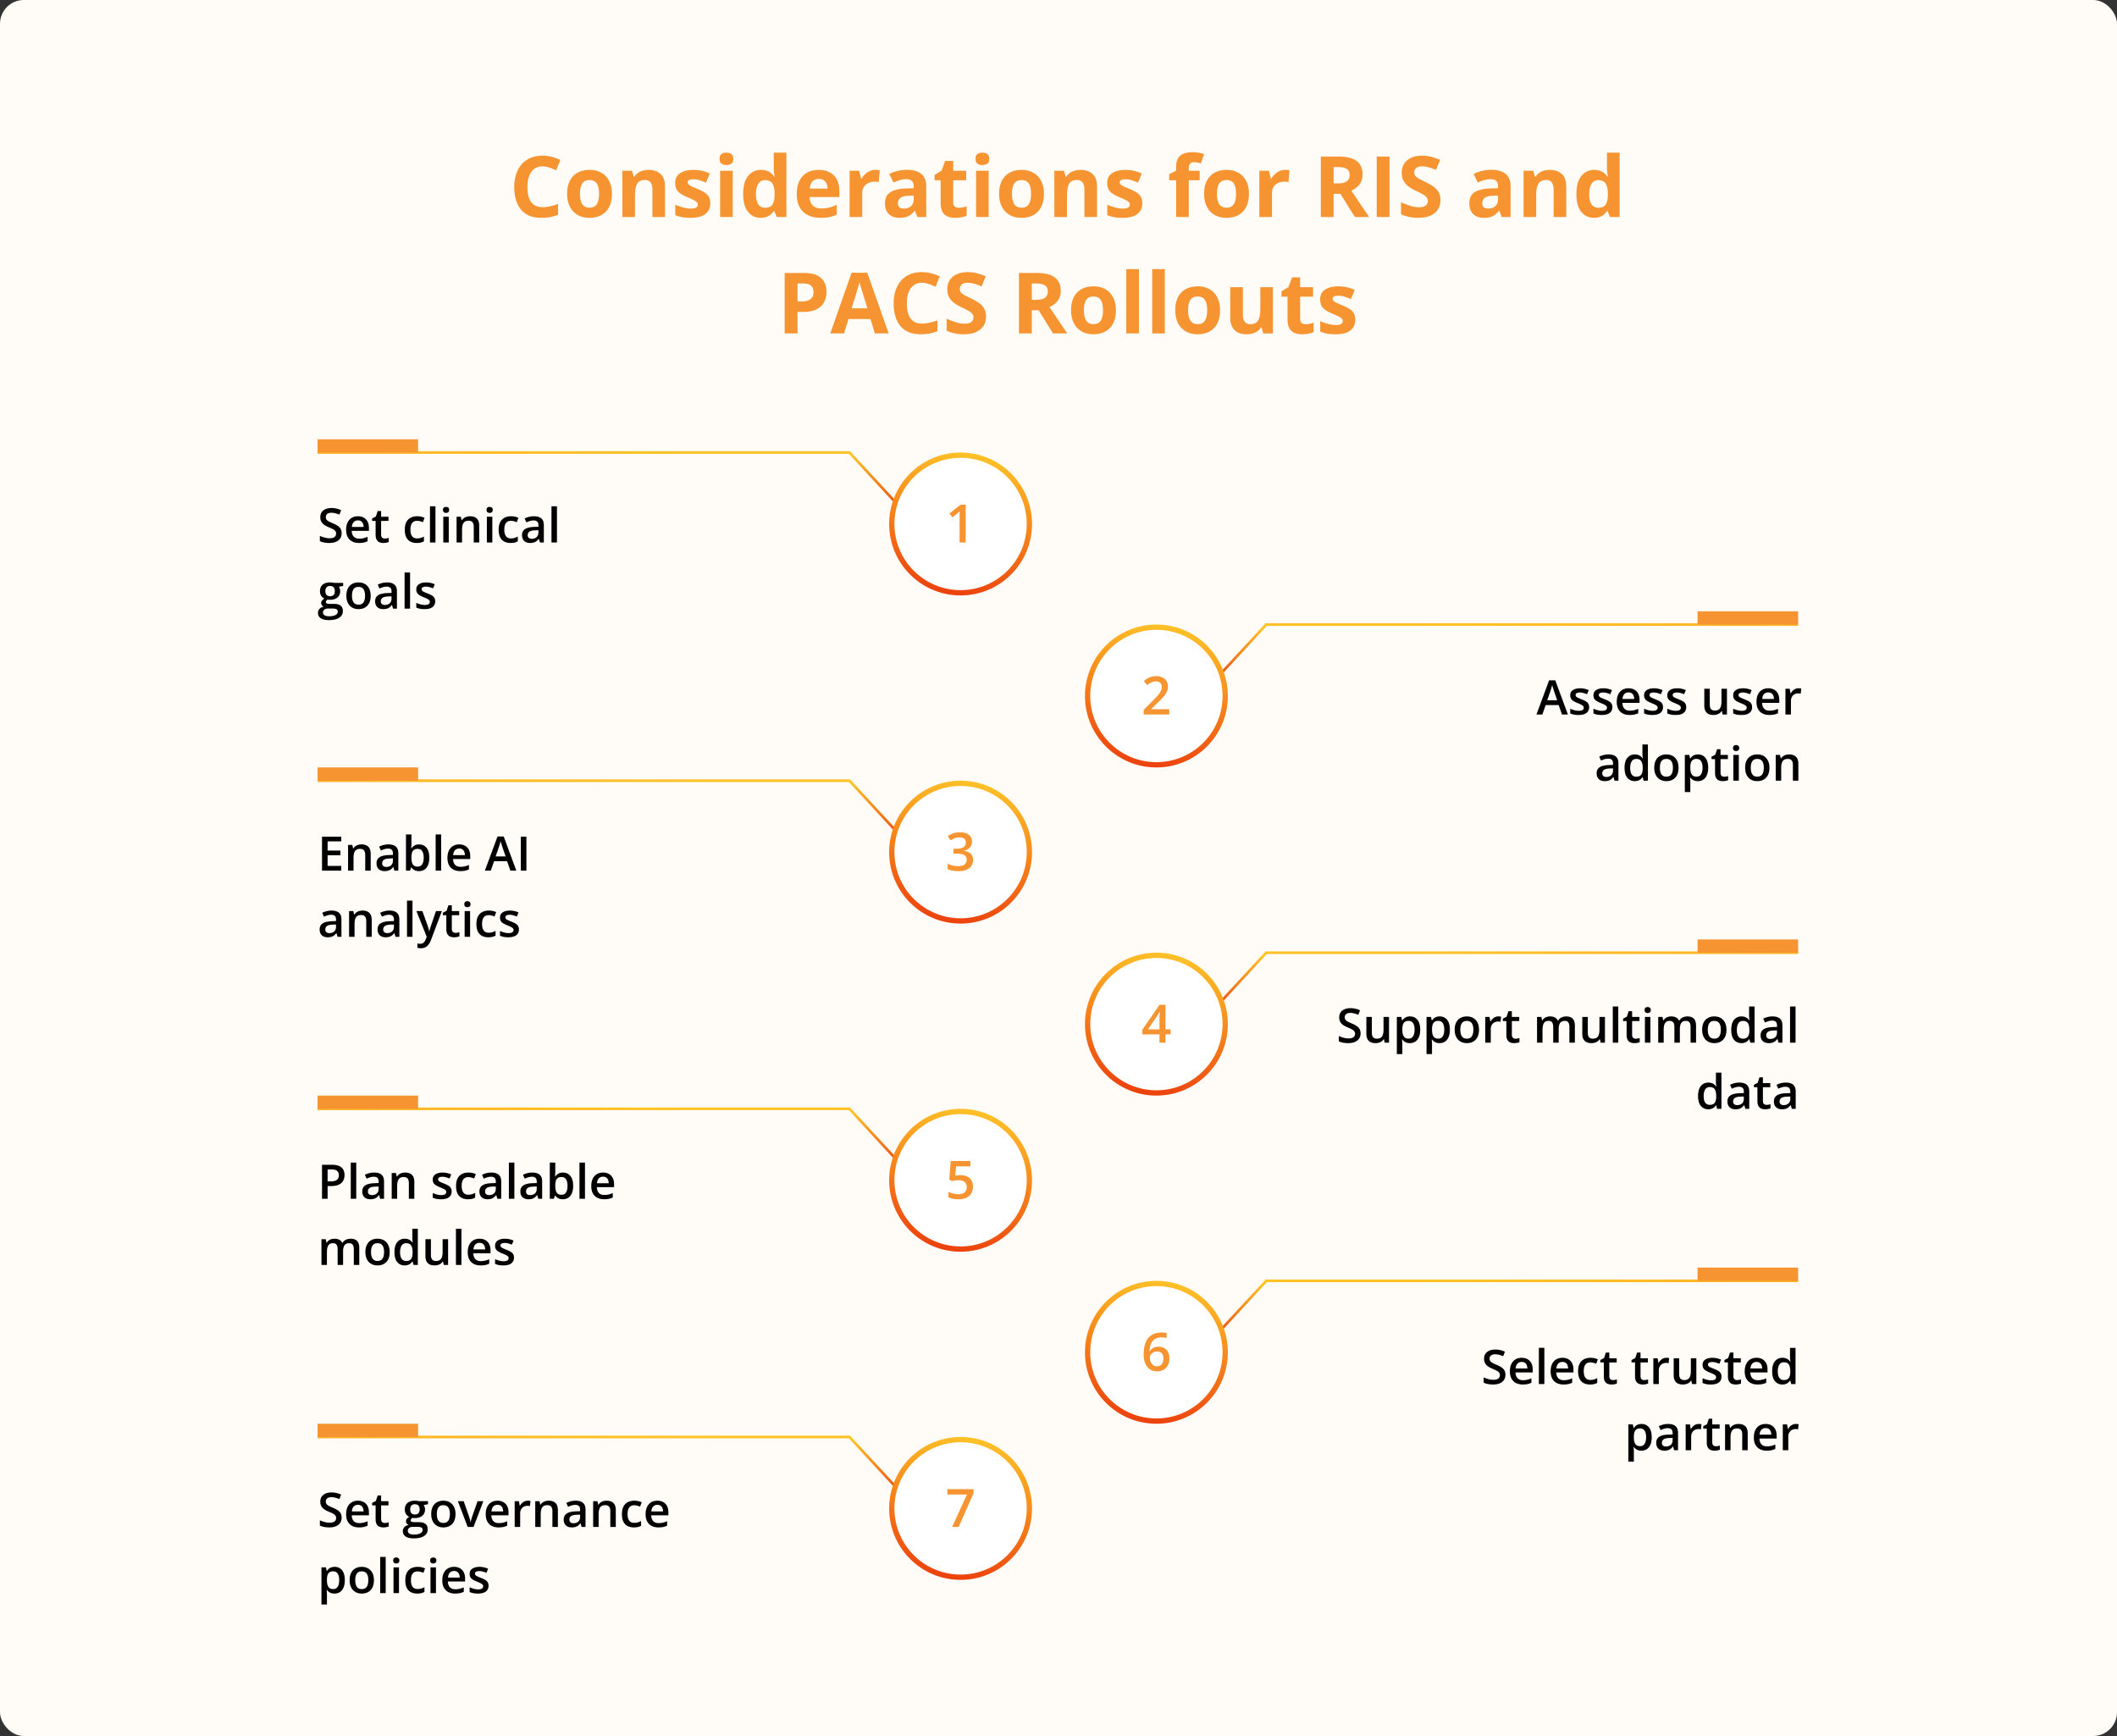 <?xml version="1.0" encoding="UTF-8"?> <svg xmlns="http://www.w3.org/2000/svg" width="800" height="656" fill="none"><rect width="100%" height="100%" fill="#333333" stroke="none"/><rect width="800" height="656" fill="#FFFBF7" rx="9"></rect><path fill="#F59431" d="M205.047 62.86q-1.39 0-2.469.546a4.9 4.9 0 0 0-1.797 1.547q-.718 1.016-1.093 2.453-.376 1.438-.376 3.235 0 2.421.594 4.14.61 1.703 1.875 2.61 1.266.89 3.266.89 1.39 0 2.781-.312a27 27 0 0 0 3.047-.89v4.062q-1.515.624-2.984.89-1.47.281-3.297.281-3.531 0-5.813-1.453-2.265-1.468-3.359-4.093-1.094-2.64-1.094-6.157 0-2.593.703-4.75.704-2.156 2.063-3.734 1.36-1.579 3.359-2.437 2-.86 4.594-.86 1.703 0 3.406.438 1.72.421 3.281 1.172l-1.562 3.937a26 26 0 0 0-2.578-1.062 7.7 7.7 0 0 0-2.547-.454m26.203 10.374q0 2.188-.594 3.875-.578 1.688-1.703 2.86a7.16 7.16 0 0 1-2.687 1.75q-1.563.594-3.532.594-1.844 0-3.39-.594a7.5 7.5 0 0 1-2.672-1.75q-1.125-1.172-1.75-2.86-.61-1.687-.61-3.875 0-2.906 1.032-4.921 1.03-2.016 2.937-3.063t4.547-1.047q2.453 0 4.344 1.047 1.907 1.047 2.984 3.063 1.094 2.015 1.094 4.921m-12.078 0q0 1.72.375 2.891t1.172 1.766q.797.593 2.078.593 1.266 0 2.047-.593.796-.594 1.156-1.766.375-1.172.375-2.89 0-1.735-.375-2.876-.36-1.156-1.156-1.734-.798-.578-2.078-.578-1.891 0-2.75 1.297-.844 1.296-.844 3.89m25.937-9.03q2.797 0 4.5 1.53 1.703 1.516 1.703 4.875V82h-4.765V71.797q0-1.875-.688-2.828-.672-.954-2.125-.953-2.187 0-2.984 1.484-.797 1.485-.797 4.281V82h-4.765V64.531h3.64l.641 2.235h.265a4.8 4.8 0 0 1 1.391-1.47 6.1 6.1 0 0 1 1.859-.827 8.5 8.5 0 0 1 2.125-.266m23.297 12.609q0 1.78-.844 3.015-.828 1.219-2.484 1.86-1.656.624-4.125.624-1.828 0-3.141-.234a13 13 0 0 1-2.624-.781v-3.938a19 19 0 0 0 3.046 1.063q1.64.406 2.875.406 1.39 0 1.985-.406.609-.422.609-1.094 0-.437-.25-.781-.234-.36-1.031-.797-.797-.453-2.5-1.172-1.641-.687-2.703-1.39-1.047-.704-1.563-1.657-.5-.968-.5-2.453 0-2.422 1.875-3.64 1.891-1.235 5.047-1.235 1.625 0 3.094.328a15 15 0 0 1 3.047 1.047l-1.438 3.438a24 24 0 0 0-2.453-.922 7.7 7.7 0 0 0-2.328-.36q-1.047 0-1.578.282t-.531.859q0 .422.265.75.282.328 1.063.734.796.391 2.328 1.016 1.484.609 2.578 1.281 1.094.657 1.687 1.64.594.97.594 2.516m8.485-12.282V82h-4.766V64.531zm-2.375-6.844q1.062 0 1.828.5.765.485.765 1.829 0 1.328-.765 1.843-.766.5-1.828.5-1.079 0-1.844-.5-.75-.515-.75-1.843 0-1.345.75-1.828.765-.5 1.844-.5m12.922 24.626q-2.922 0-4.766-2.282-1.828-2.297-1.828-6.734 0-4.485 1.859-6.781 1.86-2.313 4.859-2.313 1.25 0 2.204.344.953.343 1.64.922.704.578 1.188 1.297h.156a39 39 0 0 1-.234-1.47 16 16 0 0 1-.125-2.015v-5.593h4.781V82h-3.656l-.922-2.266h-.203q-.454.72-1.141 1.313a5.2 5.2 0 0 1-1.609.922q-.938.344-2.203.344m1.671-3.797q1.953 0 2.75-1.157.813-1.171.86-3.515v-.516q0-2.547-.781-3.89-.782-1.36-2.907-1.36-1.578 0-2.469 1.36-.89 1.359-.89 3.921 0 2.563.89 3.86.908 1.296 2.547 1.297m20.25-14.313q2.423 0 4.172.938a6.4 6.4 0 0 1 2.703 2.687q.954 1.766.954 4.313v2.312h-11.266q.078 2.016 1.203 3.172 1.14 1.14 3.156 1.14 1.673 0 3.063-.343t2.859-1.031v3.687q-1.296.64-2.719.938-1.406.296-3.422.296-2.625 0-4.656-.968-2.016-.969-3.172-2.953-1.14-1.985-1.14-5 0-3.063 1.031-5.094 1.047-2.047 2.906-3.063 1.86-1.03 4.328-1.03m.032 3.39q-1.39 0-2.313.891-.906.89-1.047 2.797h6.688q-.016-1.062-.391-1.89a2.93 2.93 0 0 0-1.094-1.313q-.718-.484-1.843-.484m21.421-3.39q.36 0 .829.047.484.03.781.094l-.36 4.469a3 3 0 0 0-.671-.11 7 7 0 0 0-.735-.047q-.921 0-1.797.235a4.4 4.4 0 0 0-1.547.765q-.687.516-1.093 1.375-.391.844-.391 2.078V82h-4.766V64.531h3.61l.703 2.938h.234a7.3 7.3 0 0 1 1.282-1.625q.78-.75 1.765-1.188a5.2 5.2 0 0 1 2.156-.453m11.938-.031q3.516 0 5.391 1.531t1.875 4.656V82h-3.328l-.922-2.375h-.125q-.75.937-1.532 1.531a5.2 5.2 0 0 1-1.797.875q-1.016.281-2.468.281-1.548 0-2.782-.593a4.4 4.4 0 0 1-1.921-1.813q-.703-1.234-.703-3.125 0-2.781 1.953-4.094 1.953-1.327 5.859-1.468l3.031-.094v-.766q0-1.374-.719-2.015-.718-.64-2-.64-1.264 0-2.484.359-1.219.36-2.437.906l-1.579-3.219q1.391-.735 3.11-1.156a15 15 0 0 1 3.578-.422m2.531 9.734-1.843.063q-2.313.062-3.219.828-.891.765-.891 2.016 0 1.094.641 1.562.64.453 1.672.453 1.53 0 2.578-.906 1.062-.906 1.062-2.578zm17.016 4.61q.782 0 1.515-.157.75-.156 1.485-.39v3.547q-.766.343-1.906.562-1.125.234-2.469.234-1.562 0-2.813-.5-1.234-.515-1.953-1.765-.702-1.266-.703-3.516V68.11h-2.281v-2.015l2.625-1.594 1.375-3.687h3.047v3.718h4.89v3.578h-4.89v8.422q0 1 .562 1.5.579.485 1.516.485m11.312-13.985V82h-4.765V64.531zm-2.375-6.844q1.063 0 1.828.5.766.485.766 1.829 0 1.328-.766 1.843-.765.5-1.828.5-1.078 0-1.843-.5-.75-.515-.75-1.843 0-1.345.75-1.828.765-.5 1.843-.5M394.5 73.235q0 2.188-.594 3.875-.578 1.688-1.703 2.86a7.16 7.16 0 0 1-2.687 1.75q-1.563.594-3.532.594-1.844 0-3.39-.594a7.5 7.5 0 0 1-2.672-1.75q-1.125-1.172-1.75-2.86-.61-1.687-.61-3.875 0-2.906 1.032-4.921 1.03-2.016 2.937-3.063t4.547-1.047q2.453 0 4.344 1.047 1.907 1.047 2.984 3.063 1.094 2.015 1.094 4.921m-12.078 0q0 1.72.375 2.891t1.172 1.766q.797.593 2.078.593 1.266 0 2.047-.593.796-.594 1.156-1.766.375-1.172.375-2.89 0-1.735-.375-2.876-.36-1.156-1.156-1.734-.797-.578-2.078-.578-1.891 0-2.75 1.297-.844 1.296-.844 3.89m25.937-9.03q2.798 0 4.5 1.53 1.704 1.516 1.703 4.875V82h-4.765V71.797q0-1.875-.688-2.828-.672-.954-2.125-.953-2.187 0-2.984 1.484-.797 1.485-.797 4.281V82h-4.765V64.531h3.64l.641 2.235h.265a4.8 4.8 0 0 1 1.391-1.47 6.1 6.1 0 0 1 1.859-.827 8.5 8.5 0 0 1 2.125-.266m23.297 12.609q0 1.78-.844 3.015-.828 1.219-2.484 1.86-1.656.624-4.125.624-1.828 0-3.141-.234a13 13 0 0 1-2.624-.781v-3.938a19 19 0 0 0 3.046 1.063q1.64.406 2.875.406 1.39 0 1.985-.406.609-.422.609-1.094 0-.437-.25-.781-.234-.36-1.031-.797-.797-.453-2.5-1.172-1.641-.687-2.703-1.39-1.047-.704-1.563-1.657-.5-.968-.5-2.453 0-2.422 1.875-3.64 1.891-1.235 5.047-1.235 1.625 0 3.094.328a15 15 0 0 1 3.047 1.047l-1.438 3.438a24 24 0 0 0-2.453-.922 7.7 7.7 0 0 0-2.328-.36q-1.047 0-1.578.282t-.531.859q0 .422.265.75.282.328 1.063.734.796.391 2.328 1.016 1.484.609 2.578 1.281 1.094.657 1.687 1.64.594.97.594 2.516m21.688-8.704h-4.125V82h-4.766V68.11h-2.625v-2.297l2.625-1.282V63.25q0-2.235.75-3.469a4.08 4.08 0 0 1 2.141-1.75q1.39-.515 3.281-.515 1.39 0 2.531.234 1.14.22 1.86.5l-1.219 3.5a14 14 0 0 0-1.188-.312 7 7 0 0 0-1.468-.141q-1 0-1.469.61-.453.593-.453 1.53v1.094h4.125zm18.625 5.125q0 2.188-.594 3.875-.578 1.688-1.703 2.86a7.2 7.2 0 0 1-2.688 1.75q-1.562.594-3.531.594-1.843 0-3.391-.594a7.5 7.5 0 0 1-2.671-1.75q-1.126-1.172-1.75-2.86-.61-1.687-.61-3.875 0-2.906 1.031-4.921 1.032-2.016 2.938-3.063t4.547-1.047q2.452 0 4.344 1.047 1.905 1.047 2.984 3.063 1.094 2.015 1.094 4.921m-12.078 0q0 1.72.375 2.891.374 1.172 1.172 1.766.796.593 2.078.593 1.265 0 2.046-.593.797-.594 1.157-1.766.375-1.172.375-2.89 0-1.735-.375-2.876-.36-1.156-1.157-1.734-.796-.578-2.078-.578-1.89 0-2.75 1.297-.843 1.296-.843 3.89m25.765-9.03q.36 0 .828.046.485.03.782.094l-.36 4.469a3 3 0 0 0-.672-.11 7 7 0 0 0-.734-.047q-.923 0-1.797.235a4.4 4.4 0 0 0-1.547.765 3.6 3.6 0 0 0-1.094 1.375q-.39.844-.39 2.078V82h-4.766V64.531h3.61l.703 2.938h.234a7.4 7.4 0 0 1 1.281-1.625 6.1 6.1 0 0 1 1.766-1.188 5.2 5.2 0 0 1 2.156-.453m20.125-5.048q3.11 0 5.125.75 2.031.75 3.016 2.266.984 1.515.984 3.828 0 1.563-.594 2.734a6.2 6.2 0 0 1-1.562 1.985 9.2 9.2 0 0 1-2.094 1.328L517.375 82H512l-5.453-8.766h-2.578V82h-4.844V59.156zm-.343 3.969h-1.469v6.172h1.562q2.406 0 3.438-.797 1.047-.812 1.047-2.375 0-1.625-1.125-2.312-1.11-.688-3.453-.688M520.25 82V59.156h4.844V82zm24.078-6.344q0 2.031-.984 3.531-.985 1.5-2.875 2.313-1.875.813-4.563.813-1.187 0-2.328-.157a16 16 0 0 1-2.172-.453 13.5 13.5 0 0 1-1.968-.766v-4.5q1.625.72 3.374 1.297 1.75.579 3.469.579 1.188 0 1.907-.313.733-.312 1.062-.86a2.4 2.4 0 0 0 .328-1.25q0-.858-.578-1.468t-1.594-1.14a65 65 0 0 0-2.265-1.141q-.798-.376-1.735-.907a10 10 0 0 1-1.781-1.328 6.4 6.4 0 0 1-1.391-1.89q-.531-1.125-.531-2.688 0-2.046.938-3.5.937-1.453 2.671-2.219 1.75-.78 4.126-.78 1.78 0 3.39.421 1.625.406 3.391 1.188l-1.563 3.765a26 26 0 0 0-2.828-.984 9.2 9.2 0 0 0-2.547-.36q-.906 0-1.547.297-.64.282-.968.813-.328.514-.328 1.203 0 .812.468 1.375.484.547 1.438 1.062.969.516 2.406 1.204 1.75.828 2.984 1.734 1.25.89 1.922 2.11.672 1.201.672 3m19.234-11.484q3.516 0 5.391 1.531t1.875 4.656V82H567.5l-.922-2.375h-.125q-.75.937-1.531 1.531a5.3 5.3 0 0 1-1.797.875q-1.015.281-2.469.281-1.546 0-2.781-.593a4.4 4.4 0 0 1-1.922-1.813q-.703-1.234-.703-3.125 0-2.781 1.953-4.094 1.953-1.327 5.859-1.468l3.032-.094v-.766q0-1.374-.719-2.015-.719-.64-2-.64-1.266 0-2.484.359-1.219.36-2.438.906l-1.578-3.219q1.391-.735 3.109-1.156a15 15 0 0 1 3.578-.422m2.532 9.734-1.844.063q-2.313.062-3.219.828-.89.765-.89 2.016 0 1.094.64 1.562.641.453 1.672.453 1.531 0 2.578-.906 1.063-.906 1.063-2.578zm19.578-9.703q2.796 0 4.5 1.531 1.703 1.516 1.703 4.875V82h-4.766V71.797q0-1.875-.687-2.828-.672-.954-2.125-.953-2.187 0-2.985 1.484-.796 1.485-.796 4.281V82h-4.766V64.531h3.641l.64 2.235h.266a4.8 4.8 0 0 1 1.391-1.47 6.1 6.1 0 0 1 1.859-.827 8.5 8.5 0 0 1 2.125-.266m16.64 18.11q-2.921 0-4.765-2.282-1.828-2.297-1.828-6.734 0-4.485 1.859-6.781 1.86-2.313 4.86-2.313 1.25 0 2.203.344t1.64.922q.704.578 1.188 1.297h.156a37 37 0 0 1-.234-1.47 16 16 0 0 1-.125-2.015v-5.593h4.781V82h-3.656l-.922-2.266h-.203q-.454.72-1.141 1.313a5.2 5.2 0 0 1-1.609.922q-.938.344-2.204.344m1.672-3.797q1.953 0 2.75-1.157.813-1.171.86-3.515v-.516q0-2.547-.782-3.89-.78-1.36-2.906-1.36-1.578 0-2.468 1.36-.891 1.359-.891 3.921 0 2.563.891 3.86.906 1.296 2.546 1.297m-300.156 24.64q4.422 0 6.453 1.906 2.031 1.891 2.031 5.219 0 1.5-.453 2.875a6.3 6.3 0 0 1-1.484 2.422q-1.015 1.062-2.719 1.688-1.702.609-4.203.609h-2.078V126h-4.844v-22.844zm-.25 3.969h-2.203v6.781h1.594q1.359 0 2.359-.359 1-.36 1.547-1.125.547-.766.547-1.969 0-1.687-.938-2.5-.937-.828-2.906-.828M330.609 126l-1.656-5.438h-8.328L318.969 126h-5.219l8.062-22.938h5.922L335.828 126zm-2.812-9.5-1.656-5.312a64 64 0 0 0-.422-1.36q-.25-.843-.516-1.703a40 40 0 0 1-.406-1.516q-.156.641-.438 1.594a165 165 0 0 1-.875 2.985l-1.64 5.312zm20.625-9.641q-1.39 0-2.469.547a4.9 4.9 0 0 0-1.797 1.547q-.719 1.016-1.094 2.453-.375 1.438-.374 3.235 0 2.421.593 4.14.61 1.703 1.875 2.61 1.266.89 3.266.89 1.39 0 2.781-.312a27 27 0 0 0 3.047-.891v4.063q-1.515.624-2.984.89-1.47.282-3.297.281-3.531 0-5.813-1.453-2.265-1.468-3.359-4.093-1.094-2.641-1.094-6.157 0-2.593.703-4.75t2.063-3.734q1.36-1.578 3.359-2.437 2-.86 4.594-.86 1.703 0 3.406.438 1.72.422 3.281 1.172l-1.562 3.937a26 26 0 0 0-2.578-1.063 7.7 7.7 0 0 0-2.547-.453m24.187 12.797q0 2.032-.984 3.532-.985 1.5-2.875 2.312-1.875.812-4.562.812-1.188 0-2.329-.156a16 16 0 0 1-2.171-.453 13.5 13.5 0 0 1-1.969-.765v-4.5q1.624.718 3.375 1.296t3.468.578q1.188 0 1.907-.312.733-.313 1.062-.859.328-.548.328-1.25 0-.86-.578-1.469-.577-.61-1.593-1.141a65 65 0 0 0-2.266-1.14q-.797-.375-1.734-.907a10 10 0 0 1-1.782-1.328 6.4 6.4 0 0 1-1.39-1.89q-.532-1.125-.532-2.688 0-2.046.938-3.5.938-1.453 2.672-2.219 1.749-.78 4.125-.781 1.78 0 3.39.422 1.626.406 3.391 1.188l-1.562 3.765a26 26 0 0 0-2.829-.984 9.2 9.2 0 0 0-2.547-.36q-.906 0-1.546.297-.64.282-.969.813-.328.515-.328 1.203 0 .813.469 1.375.484.547 1.437 1.062.969.516 2.406 1.203 1.75.83 2.985 1.735 1.25.891 1.922 2.109.67 1.203.671 3m19.11-16.5q3.11 0 5.125.75 2.031.75 3.015 2.266.985 1.515.985 3.828 0 1.563-.594 2.734a6.2 6.2 0 0 1-1.562 1.985 9.3 9.3 0 0 1-2.094 1.328l6.718 9.953h-5.374l-5.454-8.766h-2.578V126h-4.844v-22.844zm-.344 3.969h-1.469v6.172h1.563q2.406 0 3.437-.797 1.047-.812 1.047-2.375 0-1.625-1.125-2.313-1.108-.687-3.453-.687m30.313 10.109q0 2.188-.594 3.875-.579 1.688-1.703 2.86a7.2 7.2 0 0 1-2.688 1.75q-1.563.593-3.531.593-1.844 0-3.391-.593a7.5 7.5 0 0 1-2.672-1.75q-1.125-1.172-1.75-2.86-.609-1.687-.609-3.875 0-2.906 1.031-4.922 1.032-2.015 2.938-3.062t4.547-1.047q2.453 0 4.343 1.047 1.906 1.047 2.985 3.062 1.094 2.016 1.094 4.922m-12.079 0q0 1.72.375 2.891t1.172 1.766q.797.593 2.078.593 1.266 0 2.047-.593.797-.594 1.157-1.766.375-1.172.374-2.891 0-1.734-.374-2.875-.36-1.156-1.157-1.734t-2.078-.578q-1.89 0-2.75 1.297-.844 1.296-.844 3.89M430.391 126h-4.766v-24.312h4.766zm9.781 0h-4.766v-24.312h4.766zm20.89-8.766q0 2.188-.593 3.875-.579 1.688-1.703 2.86a7.2 7.2 0 0 1-2.688 1.75q-1.563.593-3.531.593-1.843 0-3.391-.593a7.5 7.5 0 0 1-2.672-1.75q-1.125-1.172-1.75-2.86-.609-1.687-.609-3.875 0-2.906 1.031-4.922 1.032-2.015 2.938-3.062t4.547-1.047q2.453 0 4.343 1.047 1.906 1.047 2.985 3.062 1.093 2.016 1.093 4.922m-12.078 0q0 1.72.375 2.891t1.172 1.766q.797.593 2.078.593 1.266 0 2.047-.593.798-.594 1.156-1.766.375-1.172.376-2.891 0-1.734-.376-2.875-.358-1.156-1.156-1.734t-2.078-.578q-1.89 0-2.75 1.297-.844 1.296-.844 3.89m32.047-8.703V126h-3.656l-.641-2.234h-.25a4.8 4.8 0 0 1-1.406 1.453 6.1 6.1 0 0 1-1.859.828 8.3 8.3 0 0 1-2.11.265q-1.875 0-3.265-.656-1.39-.672-2.172-2.078-.766-1.406-.766-3.656v-11.391h4.766v10.203q0 1.875.672 2.828.672.954 2.14.954 1.454 0 2.282-.657.828-.672 1.156-1.953.344-1.296.344-3.156v-8.219zm12.36 13.985q.78 0 1.515-.157.75-.156 1.485-.39v3.547q-.766.343-1.907.562-1.125.234-2.468.234-1.563 0-2.813-.5-1.235-.515-1.953-1.765-.703-1.266-.703-3.516v-8.422h-2.281v-2.015l2.625-1.594 1.375-3.688h3.046v3.719h4.891v3.578h-4.891v8.422q0 1 .563 1.5.578.485 1.516.485m18.734-1.704q0 1.782-.844 3.016-.828 1.219-2.484 1.86-1.656.624-4.125.624-1.828 0-3.141-.234a13 13 0 0 1-2.625-.781v-3.938q1.422.641 3.047 1.063 1.64.406 2.875.406 1.391 0 1.984-.406.61-.422.61-1.094a1.3 1.3 0 0 0-.25-.781q-.234-.36-1.031-.797-.798-.453-2.5-1.172-1.641-.687-2.703-1.39-1.047-.703-1.563-1.657-.5-.968-.5-2.453 0-2.422 1.875-3.64 1.89-1.235 5.047-1.235 1.624 0 3.094.328a15 15 0 0 1 3.047 1.047l-1.438 3.438a24 24 0 0 0-2.453-.922 7.7 7.7 0 0 0-2.328-.36q-1.047 0-1.578.282t-.532.859q0 .422.266.75.281.329 1.063.734.797.391 2.328 1.016a18 18 0 0 1 2.578 1.281q1.093.657 1.687 1.641.594.969.594 2.515"></path><path fill="#000" d="m590.262 270-1.257-3.568h-4.913L582.835 270h-2.224l4.782-12.902h2.337L592.503 270zm-1.802-5.379-1.222-3.516-.202-.641-.264-.853q-.131-.44-.219-.738-.088.36-.22.809-.123.44-.246.826l-.176.597-1.23 3.516zm12.067 2.602q0 .957-.465 1.617-.466.659-1.363 1.002-.888.334-2.179.334-1.02 0-1.758-.15a6 6 0 0 1-1.38-.439v-1.784q.694.325 1.556.562a6.3 6.3 0 0 0 1.643.238q1.02 0 1.468-.317.448-.325.448-.861a.9.9 0 0 0-.185-.563q-.175-.255-.667-.518-.484-.273-1.424-.651a12 12 0 0 1-1.556-.738q-.633-.369-.958-.888-.325-.526-.325-1.344 0-1.293 1.019-1.96 1.029-.677 2.716-.677.896 0 1.688.185.8.176 1.564.518l-.65 1.556a10 10 0 0 0-1.327-.475 4.8 4.8 0 0 0-1.345-.193q-.8 0-1.222.246-.413.246-.413.703 0 .343.202.58t.695.475a25 25 0 0 0 1.388.589q.87.333 1.503.703.642.36.985.887.342.528.342 1.363m8.772 0q0 .957-.466 1.617-.467.659-1.362 1.002-.888.334-2.18.334-1.02 0-1.758-.15a6 6 0 0 1-1.38-.439v-1.784q.695.325 1.556.562.87.237 1.644.238 1.019 0 1.467-.317.449-.325.449-.861a.9.9 0 0 0-.185-.563q-.176-.255-.668-.518-.483-.273-1.424-.651a12 12 0 0 1-1.555-.738q-.634-.369-.958-.888-.326-.526-.326-1.344 0-1.293 1.02-1.96 1.028-.677 2.716-.677.896 0 1.687.185.8.176 1.565.518l-.651 1.556a10 10 0 0 0-1.327-.475 4.8 4.8 0 0 0-1.345-.193q-.8 0-1.221.246-.413.246-.413.703 0 .343.202.58t.694.475q.501.237 1.389.589.87.333 1.503.703.641.36.984.887.343.528.343 1.363m6.108-7.137q1.301 0 2.233.536a3.6 3.6 0 0 1 1.432 1.521q.501.984.501 2.355v1.107h-6.495q.036 1.416.756 2.18.73.765 2.039.765.932 0 1.67-.176a9.3 9.3 0 0 0 1.538-.536v1.679a6.8 6.8 0 0 1-1.485.501q-.756.158-1.811.158-1.433 0-2.522-.554a4.06 4.06 0 0 1-1.697-1.67q-.606-1.107-.606-2.751 0-1.635.554-2.777.553-1.143 1.555-1.74 1.003-.598 2.338-.598m0 1.556q-.976 0-1.582.632-.598.633-.703 1.855h4.43a3.4 3.4 0 0 0-.246-1.292 1.9 1.9 0 0 0-.703-.879q-.466-.316-1.196-.316m13.034 5.581q0 .957-.465 1.617-.466.659-1.363 1.002-.888.334-2.179.334-1.02 0-1.758-.15a6 6 0 0 1-1.38-.439v-1.784q.694.325 1.556.562a6.3 6.3 0 0 0 1.643.238q1.02 0 1.468-.317.448-.325.448-.861a.9.9 0 0 0-.184-.563q-.177-.255-.668-.518-.484-.273-1.424-.651a12 12 0 0 1-1.556-.738q-.633-.369-.958-.888-.325-.526-.325-1.344 0-1.293 1.019-1.96 1.029-.677 2.716-.677.896 0 1.688.185.8.176 1.564.518l-.65 1.556a10 10 0 0 0-1.327-.475 4.8 4.8 0 0 0-1.345-.193q-.8 0-1.222.246-.413.246-.413.703 0 .343.202.58.203.237.695.475.501.237 1.388.589.87.333 1.503.703.642.36.985.887.342.528.342 1.363m8.772 0q0 .957-.466 1.617-.466.659-1.362 1.002-.888.334-2.18.334-1.02 0-1.758-.15a6 6 0 0 1-1.38-.439v-1.784q.695.325 1.556.562.87.237 1.644.238 1.02 0 1.467-.317.449-.325.449-.861a.9.9 0 0 0-.185-.563q-.176-.255-.668-.518-.483-.273-1.424-.651a12 12 0 0 1-1.555-.738q-.634-.369-.958-.888-.326-.526-.326-1.344 0-1.293 1.02-1.96 1.028-.677 2.716-.677.896 0 1.687.185.8.176 1.565.518l-.651 1.556a10 10 0 0 0-1.327-.475 4.8 4.8 0 0 0-1.345-.193q-.8 0-1.221.246-.413.246-.413.703 0 .343.202.58t.694.475q.501.237 1.389.589.87.333 1.503.703.641.36.984.887.343.528.343 1.363m15.39-6.952V270h-1.626l-.282-1.31h-.114a2.8 2.8 0 0 1-.782.835 3.5 3.5 0 0 1-1.055.484 4.4 4.4 0 0 1-1.222.167q-1.098 0-1.88-.369a2.6 2.6 0 0 1-1.187-1.161q-.413-.782-.413-2.021v-6.354h2.074v5.967q0 1.134.457 1.697.466.562 1.442.562.94 0 1.494-.387.554-.386.782-1.142.237-.756.237-1.855v-4.842zm9.501 6.952q0 .957-.466 1.617-.466.659-1.363 1.002-.887.334-2.179.334-1.02 0-1.758-.15a6 6 0 0 1-1.38-.439v-1.784q.694.325 1.556.562.87.237 1.643.238 1.02 0 1.468-.317.448-.325.448-.861a.9.9 0 0 0-.184-.563q-.177-.255-.668-.518-.484-.273-1.424-.651a12 12 0 0 1-1.556-.738q-.633-.369-.958-.888-.325-.526-.325-1.344 0-1.293 1.02-1.96 1.027-.677 2.715-.677.897 0 1.688.185.8.176 1.564.518l-.65 1.556a10 10 0 0 0-1.327-.475 4.8 4.8 0 0 0-1.345-.193q-.8 0-1.222.246-.413.246-.413.703 0 .343.202.58.203.237.695.475.501.237 1.388.589.87.333 1.503.703.642.36.985.887.342.528.343 1.363m6.108-7.137q1.3 0 2.232.536a3.6 3.6 0 0 1 1.433 1.521q.501.984.501 2.355v1.107h-6.495q.034 1.416.756 2.18.73.765 2.039.765.931 0 1.67-.176a9.3 9.3 0 0 0 1.538-.536v1.679a6.8 6.8 0 0 1-1.486.501q-.756.158-1.81.158-1.433 0-2.523-.554a4.06 4.06 0 0 1-1.696-1.67q-.606-1.107-.606-2.751 0-1.635.553-2.777.554-1.143 1.556-1.74 1.002-.598 2.338-.598m0 1.556q-.976 0-1.582.632-.598.633-.703 1.855h4.429a3.4 3.4 0 0 0-.246-1.292 1.87 1.87 0 0 0-.703-.879q-.465-.316-1.195-.316m11.426-1.556q.245 0 .536.026.29.026.501.071l-.194 1.933a2.7 2.7 0 0 0-.457-.079 5 5 0 0 0-.474-.026 3 3 0 0 0-1.055.184q-.501.176-.888.545-.386.36-.606.906-.22.545-.22 1.265V270h-2.074v-9.729h1.617l.281 1.713h.097q.29-.518.721-.949a3.4 3.4 0 0 1 .984-.685 2.9 2.9 0 0 1 1.231-.264m-71.781 25q1.846 0 2.787.817.948.818.949 2.549V295h-1.468l-.396-1.38h-.07a5 5 0 0 1-.852.87 3 3 0 0 1-1.02.51q-.572.176-1.397.176-.87 0-1.556-.317a2.47 2.47 0 0 1-1.081-.984q-.396-.659-.396-1.67 0-1.503 1.117-2.259 1.124-.756 3.392-.835l1.688-.061v-.51q0-1.01-.475-1.441-.466-.43-1.318-.431-.73 0-1.415.211-.686.211-1.336.518l-.668-1.459a7.5 7.5 0 0 1 1.617-.615 7.5 7.5 0 0 1 1.898-.237m1.688 5.265-1.257.044q-1.547.052-2.171.527-.624.474-.624 1.301 0 .72.431 1.054.43.326 1.134.326 1.071 0 1.775-.607.712-.615.712-1.802zm8.209 4.825q-1.74 0-2.795-1.266-1.046-1.273-1.046-3.753 0-2.505 1.064-3.788 1.071-1.283 2.821-1.283.738 0 1.292.202.553.194.949.527.404.334.686.747h.096a22 22 0 0 1-.105-.782 10 10 0 0 1-.053-.958v-3.498h2.074V295h-1.617l-.369-1.327h-.088a3.129 3.129 0 0 1-1.617 1.301q-.545.202-1.292.202m.58-1.679q1.327 0 1.872-.765.545-.764.563-2.294v-.272q0-1.635-.528-2.505-.527-.879-1.925-.879-1.116 0-1.705.906-.58.896-.58 2.504 0 1.61.58 2.461.59.844 1.723.844m15.978-3.384q0 1.214-.316 2.154a4.3 4.3 0 0 1-.923 1.59q-.606.642-1.459.985-.852.334-1.925.334-1.002 0-1.836-.334a4.2 4.2 0 0 1-1.451-.985 4.5 4.5 0 0 1-.94-1.59q-.334-.94-.334-2.154 0-1.608.554-2.724.563-1.125 1.599-1.714 1.038-.59 2.47-.589 1.344 0 2.373.589t1.608 1.714q.58 1.125.58 2.724m-7.057 0q0 1.064.255 1.82.264.755.808 1.16.545.395 1.407.395.861 0 1.406-.395.545-.405.8-1.16.255-.756.255-1.82 0-1.063-.255-1.801-.255-.748-.8-1.134-.545-.396-1.415-.396-1.284 0-1.872.862-.59.861-.589 2.469m14.423-5.027q1.731 0 2.777 1.266 1.055 1.265 1.055 3.761 0 1.653-.492 2.786-.484 1.125-1.363 1.705-.87.572-2.03.572-.738 0-1.283-.194a3.2 3.2 0 0 1-.932-.501 3.5 3.5 0 0 1-.65-.685h-.123q.043.351.079.782.044.422.044.774v3.963h-2.074v-14.044h1.687l.29 1.344h.097q.272-.413.659-.764.396-.352.949-.554.563-.211 1.31-.211m-.554 1.687q-.852 0-1.371.343-.51.335-.747 1.011-.229.677-.246 1.696v.29q0 1.081.219 1.837.23.747.748 1.143.527.387 1.423.386.756 0 1.248-.413.5-.413.748-1.177.246-.765.246-1.802 0-1.573-.563-2.443-.553-.871-1.705-.871m10.397 6.733q.405 0 .8-.07.396-.08.721-.185v1.564q-.343.15-.888.255a6 6 0 0 1-1.133.106 3.9 3.9 0 0 1-1.486-.273q-.659-.281-1.046-.958t-.386-1.872v-5.229h-1.328v-.923l1.424-.73.677-2.083h1.301v2.163h2.786v1.573h-2.786v5.203q0 .738.369 1.099.369.36.975.36m5.564-8.235V295h-2.065v-9.729zm-1.02-3.727q.475 0 .818.255.351.255.351.879 0 .615-.351.879-.343.255-.818.255a1.36 1.36 0 0 1-.835-.255q-.333-.264-.334-.879 0-.624.334-.879a1.36 1.36 0 0 1 .835-.255m12.595 8.569q0 1.214-.316 2.154a4.3 4.3 0 0 1-.923 1.59 4.1 4.1 0 0 1-1.459.985q-.852.334-1.925.334-1.002 0-1.837-.334a4.2 4.2 0 0 1-1.45-.985 4.5 4.5 0 0 1-.94-1.59q-.334-.94-.334-2.154 0-1.608.553-2.724.563-1.125 1.6-1.714 1.037-.59 2.47-.589 1.344 0 2.373.589 1.027.589 1.608 1.714.58 1.125.58 2.724m-7.057 0q0 1.064.254 1.82.264.755.809 1.16.545.395 1.406.395t1.407-.395q.544-.405.799-1.16.255-.756.255-1.82 0-1.063-.255-1.801-.255-.748-.799-1.134-.545-.396-1.416-.396-1.283 0-1.872.862-.588.861-.588 2.469m14.501-5.027q1.644 0 2.558.852.923.844.923 2.716V295h-2.065v-5.959q0-1.134-.466-1.696-.466-.572-1.442-.572-1.414 0-1.968.871-.546.87-.545 2.522V295h-2.066v-9.729h1.609l.29 1.318h.114a2.8 2.8 0 0 1 .782-.835 3.5 3.5 0 0 1 1.055-.501q.589-.167 1.221-.167"></path><path stroke="url(#a)" d="m460 256 18.5-20h201"></path><path fill="#F59431" d="M679.5 231h-38v5h38z"></path><circle cx="437" cy="263" r="26" fill="#fff" stroke="url(#b)" stroke-width="2"></circle><path fill="#F59431" d="M441.844 270h-9.668v-1.729l3.701-3.75a48 48 0 0 0 1.768-1.884q.693-.801 1.025-1.514.342-.713.342-1.553 0-1.035-.596-1.562-.595-.537-1.572-.537-.929 0-1.719.371-.781.361-1.621 1.035l-1.26-1.514q.595-.508 1.27-.927.683-.42 1.523-.665.84-.253 1.914-.253 1.357 0 2.344.488.986.478 1.514 1.338.537.86.537 2.002 0 1.152-.459 2.129-.459.976-1.309 1.933a36 36 0 0 1-2.021 2.061l-2.471 2.412v.107h6.758z"></path><path fill="#000" d="M129.105 201.502q0 1.143-.562 1.969-.553.825-1.6 1.265-1.037.44-2.478.44-.703 0-1.345-.079a9 9 0 0 1-1.213-.229 6.5 6.5 0 0 1-1.028-.378v-1.986q.782.342 1.749.624a7.2 7.2 0 0 0 1.969.272q.818 0 1.353-.211.545-.219.809-.615.264-.404.263-.94 0-.571-.307-.967-.308-.396-.932-.721a16 16 0 0 0-1.547-.712 10.5 10.5 0 0 1-1.213-.58 5 5 0 0 1-1.019-.764 3.3 3.3 0 0 1-.712-1.037q-.255-.607-.255-1.424 0-1.09.519-1.864.527-.773 1.476-1.186.958-.413 2.233-.413 1.01 0 1.898.211.897.21 1.758.597l-.668 1.697q-.79-.326-1.538-.519a6 6 0 0 0-1.512-.193q-.667 0-1.134.202t-.712.571q-.237.36-.237.862 0 .562.273.949.28.378.861.694.588.316 1.512.703 1.063.44 1.801.923.747.483 1.143 1.16.395.669.395 1.679m6.144-6.416q1.3 0 2.232.536a3.6 3.6 0 0 1 1.433 1.521q.501.984.501 2.355v1.107h-6.495q.035 1.415.756 2.18.73.765 2.039.765.932 0 1.67-.176a9.3 9.3 0 0 0 1.538-.536v1.679a6.8 6.8 0 0 1-1.485.501q-.756.158-1.811.158-1.433 0-2.523-.554a4.06 4.06 0 0 1-1.696-1.67q-.606-1.107-.606-2.751 0-1.635.553-2.777.554-1.143 1.556-1.74 1.002-.598 2.338-.598m0 1.556q-.976 0-1.582.632-.597.633-.703 1.855h4.43a3.4 3.4 0 0 0-.247-1.292 1.87 1.87 0 0 0-.703-.879q-.466-.316-1.195-.316m10.116 6.864q.405 0 .8-.07.396-.08.721-.185v1.564q-.344.15-.888.255a6 6 0 0 1-1.134.106 3.85 3.85 0 0 1-1.485-.273q-.66-.281-1.046-.958-.387-.676-.387-1.872v-5.229h-1.327v-.923l1.424-.73.677-2.083h1.301v2.163h2.786v1.573h-2.786v5.203q0 .738.369 1.099.369.36.975.36m12.094 1.67q-1.38 0-2.391-.536-1.01-.537-1.555-1.644-.546-1.107-.545-2.812 0-1.776.597-2.901.599-1.125 1.653-1.661 1.063-.536 2.434-.536.87 0 1.574.176a5.5 5.5 0 0 1 1.204.413l-.616 1.652a9 9 0 0 0-1.098-.369 4.2 4.2 0 0 0-1.081-.149q-.853 0-1.424.378-.562.377-.844 1.125-.272.747-.272 1.854 0 1.072.281 1.811.281.729.835 1.107.554.369 1.362.369a4.9 4.9 0 0 0 1.433-.193q.633-.193 1.195-.501v1.793a4.4 4.4 0 0 1-1.186.466q-.633.158-1.556.158m7.102-.176h-2.075v-13.676h2.075zm5.018-9.729V205h-2.065v-9.729zm-1.019-3.727q.474 0 .817.255.351.255.352.879 0 .615-.352.879-.343.255-.817.255-.493 0-.835-.255-.334-.264-.334-.879 0-.624.334-.879.342-.255.835-.255m9.052 3.542q1.644 0 2.558.852.923.844.923 2.716V205h-2.066v-5.959q0-1.134-.465-1.696-.466-.572-1.442-.572-1.414 0-1.969.871-.545.87-.545 2.522V205h-2.065v-9.729h1.608l.29 1.318h.115q.316-.51.782-.835.474-.335 1.055-.501a4.5 4.5 0 0 1 1.221-.167m8.438.185V205h-2.066v-9.729zm-1.02-3.727q.475 0 .818.255.351.255.351.879 0 .615-.351.879-.343.255-.818.255a1.36 1.36 0 0 1-.835-.255q-.334-.264-.334-.879 0-.624.334-.879a1.36 1.36 0 0 1 .835-.255m7.902 13.632q-1.38 0-2.391-.536-1.01-.537-1.556-1.644-.545-1.107-.545-2.812 0-1.776.598-2.901t1.652-1.661q1.064-.536 2.435-.536.87 0 1.573.176a5.5 5.5 0 0 1 1.204.413l-.615 1.652a9 9 0 0 0-1.099-.369 4.2 4.2 0 0 0-1.081-.149q-.852 0-1.423.378-.563.377-.844 1.125-.273.747-.273 1.854 0 1.072.282 1.811.28.729.835 1.107.554.369 1.362.369a4.9 4.9 0 0 0 1.433-.193q.632-.193 1.195-.501v1.793a4.4 4.4 0 0 1-1.187.466q-.633.158-1.555.158m8.841-10.09q1.846 0 2.787.817.949.818.949 2.549V205h-1.468l-.395-1.38h-.071a5 5 0 0 1-.852.87 3 3 0 0 1-1.02.51q-.572.176-1.397.176-.87 0-1.556-.317a2.47 2.47 0 0 1-1.081-.984q-.396-.659-.396-1.67 0-1.503 1.117-2.259 1.125-.756 3.392-.835l1.688-.061v-.51q0-1.01-.475-1.441-.465-.43-1.318-.431-.73 0-1.415.211-.686.211-1.336.518l-.668-1.459a7.5 7.5 0 0 1 1.617-.615 7.5 7.5 0 0 1 1.898-.237m1.688 5.265-1.257.044q-1.547.052-2.171.527-.624.474-.624 1.301 0 .72.431 1.054.43.326 1.134.326 1.071 0 1.775-.607.712-.615.712-1.802zm7.014 4.649H208.4v-13.676h2.075zm-86.221 29.324q-1.977 0-3.032-.712-1.055-.711-1.055-1.995 0-.896.562-1.52.563-.615 1.609-.853a1.8 1.8 0 0 1-.686-.545 1.37 1.37 0 0 1-.281-.835q0-.545.308-.931.307-.387.923-.747a2.7 2.7 0 0 1-1.231-1.055q-.457-.738-.457-1.732 0-1.054.448-1.793.449-.747 1.31-1.133.86-.396 2.083-.396.264 0 .571.035.316.026.58.071.273.034.413.079h3.367v1.151l-1.653.308q.237.333.378.764a2.9 2.9 0 0 1 .141.923q0 1.512-1.046 2.382-1.038.861-2.865.861a10 10 0 0 1-.853-.07 1.6 1.6 0 0 0-.483.431.85.85 0 0 0-.167.518q0 .237.167.387.166.14.492.211.334.07.808.07h1.679q1.6 0 2.444.677.843.676.843 1.986 0 1.661-1.371 2.558-1.37.905-3.946.905m.079-1.45q1.081 0 1.819-.211.74-.212 1.117-.606.377-.387.377-.923 0-.475-.237-.73t-.712-.351a6 6 0 0 0-1.177-.097h-1.53q-.572 0-1.011.176a1.57 1.57 0 0 0-.685.527 1.4 1.4 0 0 0-.237.826q0 .668.589 1.029.597.36 1.687.36m.404-7.576q.906 0 1.345-.492.44-.501.439-1.407 0-.984-.457-1.476-.448-.492-1.335-.492-.871 0-1.328.501-.448.501-.448 1.485 0 .888.448 1.389.457.492 1.336.492m15.337-.185q0 1.213-.316 2.154a4.3 4.3 0 0 1-.923 1.59 4.1 4.1 0 0 1-1.459.985q-.852.333-1.925.334-1.002 0-1.837-.334a4.2 4.2 0 0 1-1.45-.985 4.5 4.5 0 0 1-.94-1.59q-.334-.94-.334-2.154 0-1.608.553-2.724.563-1.125 1.6-1.714 1.037-.59 2.47-.589 1.344 0 2.373.589 1.028.589 1.608 1.714t.58 2.724m-7.057 0q0 1.064.254 1.82.264.755.809 1.16.545.395 1.406.395.862 0 1.407-.395.544-.405.799-1.16.255-.756.255-1.82 0-1.063-.255-1.801-.255-.748-.799-1.134-.546-.396-1.415-.396-1.284 0-1.873.862-.588.861-.588 2.469m13.245-5.027q1.845 0 2.786.817.95.818.949 2.549V230h-1.468l-.395-1.38h-.071a5 5 0 0 1-.852.87 3 3 0 0 1-1.02.51q-.57.176-1.397.176-.87 0-1.556-.317a2.47 2.47 0 0 1-1.081-.984q-.395-.659-.395-1.67 0-1.503 1.116-2.259 1.125-.756 3.393-.835l1.687-.061v-.51q0-1.01-.475-1.441-.466-.43-1.318-.431-.73 0-1.415.211a10 10 0 0 0-1.336.518l-.668-1.459a7.6 7.6 0 0 1 1.617-.615 7.5 7.5 0 0 1 1.899-.237m1.687 5.265-1.257.044q-1.546.052-2.171.527-.624.474-.624 1.301 0 .72.431 1.054.43.326 1.134.326 1.073 0 1.775-.607.712-.615.712-1.802zm7.014 4.649h-2.074v-13.676h2.074zm9.492-2.777q0 .957-.466 1.617-.465.658-1.362 1.002-.887.333-2.18.334-1.018 0-1.758-.15a6 6 0 0 1-1.379-.439v-1.784q.693.325 1.555.562.87.237 1.644.238 1.019 0 1.468-.317.448-.326.448-.861a.9.9 0 0 0-.185-.563q-.176-.254-.668-.518-.483-.273-1.424-.651a12 12 0 0 1-1.555-.738q-.633-.369-.958-.888-.325-.526-.325-1.344 0-1.293 1.019-1.96 1.029-.677 2.716-.677.897 0 1.687.185.8.176 1.565.518l-.651 1.556a9.6 9.6 0 0 0-1.327-.475 4.7 4.7 0 0 0-1.344-.193q-.8 0-1.222.246-.413.246-.413.703 0 .343.202.58t.694.475q.501.237 1.389.589.87.334 1.503.703.642.36.984.887.343.528.343 1.363"></path><path stroke="url(#c)" d="M339.5 191 321 171H120"></path><path fill="#F59431" d="M120 166h38v5h-38z"></path><circle cx="363" cy="198" r="26" fill="#fff" stroke="url(#d)" stroke-width="2"></circle><path fill="#F59431" d="M364.924 205h-2.305v-9.189q0-.459.01-.918l.019-.899q.02-.44.049-.84-.205.225-.508.489-.292.263-.625.546l-1.64 1.309-1.153-1.455 4.239-3.32h1.914z"></path><path fill="#000" d="M128.965 329h-7.277v-12.85h7.277v1.776h-5.168v3.489h4.843v1.767h-4.843v4.034h5.168zm7.638-9.914q1.643 0 2.557.852.923.844.923 2.716V329h-2.065v-5.959q0-1.134-.466-1.696-.466-.572-1.442-.572-1.415 0-1.968.871-.546.87-.545 2.522V329h-2.066v-9.729h1.609l.29 1.318h.114a2.8 2.8 0 0 1 .782-.835 3.5 3.5 0 0 1 1.055-.501q.588-.167 1.222-.167m10.186 0q1.846 0 2.786.817.95.818.949 2.549V329h-1.467l-.396-1.38h-.07q-.414.528-.853.87a3 3 0 0 1-1.019.51q-.572.176-1.398.176-.87 0-1.555-.317a2.47 2.47 0 0 1-1.081-.984q-.396-.659-.396-1.67 0-1.503 1.116-2.259 1.125-.756 3.393-.835l1.687-.061v-.51q0-1.01-.474-1.441-.466-.43-1.319-.431-.73 0-1.415.211a10 10 0 0 0-1.336.518l-.668-1.459a7.5 7.5 0 0 1 1.618-.615 7.5 7.5 0 0 1 1.898-.237m1.688 5.265-1.257.044q-1.548.052-2.171.527-.624.474-.624 1.301 0 .72.43 1.054.432.326 1.134.326 1.072 0 1.776-.607.712-.615.712-1.802zm7.004-9.027v3.296q0 .571-.035 1.125-.026.545-.052.853h.087q.396-.633 1.099-1.064.712-.44 1.819-.439 1.732 0 2.787 1.274 1.054 1.266 1.054 3.753 0 1.652-.483 2.777-.484 1.125-1.362 1.705-.871.572-2.048.572-1.108 0-1.793-.405-.677-.412-1.064-.958h-.149l-.378 1.187h-1.547v-13.676zm2.373 5.449q-.878 0-1.397.352-.51.351-.738 1.055-.23.694-.238 1.766v.185q0 1.626.51 2.487.519.861 1.881.861 1.081 0 1.661-.87.58-.878.58-2.513 0-1.653-.58-2.488-.571-.834-1.679-.835m8.851 8.227h-2.074v-13.676h2.074zm6.829-9.914q1.301 0 2.233.536a3.6 3.6 0 0 1 1.432 1.521q.501.984.501 2.355v1.107h-6.495q.035 1.416.756 2.18.73.765 2.039.765.932 0 1.67-.176a9.3 9.3 0 0 0 1.538-.536v1.679a6.8 6.8 0 0 1-1.485.501q-.756.158-1.811.158-1.433 0-2.522-.554a4.06 4.06 0 0 1-1.697-1.67q-.606-1.107-.606-2.751 0-1.635.554-2.777.553-1.143 1.555-1.74 1.002-.598 2.338-.598m0 1.556q-.976 0-1.582.632-.597.633-.703 1.855h4.43a3.4 3.4 0 0 0-.246-1.292 1.88 1.88 0 0 0-.704-.879q-.465-.316-1.195-.316M192.879 329l-1.257-3.568h-4.913L185.452 329h-2.223l4.781-12.902h2.338L195.12 329zm-1.802-5.379-1.222-3.516a48 48 0 0 0-.202-.641q-.132-.422-.263-.853l-.22-.738q-.088.36-.22.809-.123.44-.246.826l-.176.597-1.23 3.516zm5.739 5.379v-12.85h2.11V329zm-71.525 15.086q1.845 0 2.786.817.95.818.949 2.549V354h-1.467l-.396-1.38h-.07q-.414.528-.853.87a3 3 0 0 1-1.019.51q-.572.176-1.398.176-.87 0-1.555-.317a2.47 2.47 0 0 1-1.081-.984q-.396-.659-.396-1.67 0-1.503 1.116-2.259 1.125-.756 3.393-.835l1.687-.061v-.51q0-1.01-.474-1.441-.466-.43-1.319-.431-.73 0-1.415.211a10 10 0 0 0-1.336.518l-.668-1.459a7.5 7.5 0 0 1 1.618-.615 7.5 7.5 0 0 1 1.898-.237m1.688 5.265-1.257.044q-1.547.052-2.171.527-.624.474-.624 1.301 0 .72.43 1.054.431.326 1.134.326 1.073 0 1.776-.607.712-.615.712-1.802zm10.01-5.265q1.644 0 2.558.852.923.844.923 2.716V354h-2.066v-5.959q0-1.134-.466-1.696-.466-.572-1.441-.572-1.415 0-1.969.871-.545.87-.545 2.522V354h-2.065v-9.729h1.608l.29 1.318h.115q.316-.51.782-.835.474-.334 1.055-.501a4.5 4.5 0 0 1 1.221-.167m10.187 0q1.845 0 2.786.817.95.818.949 2.549V354h-1.468l-.395-1.38h-.07q-.414.528-.853.87a3 3 0 0 1-1.02.51q-.57.176-1.397.176-.87 0-1.556-.317a2.47 2.47 0 0 1-1.081-.984q-.395-.659-.395-1.67 0-1.503 1.116-2.259 1.125-.756 3.393-.835l1.687-.061v-.51q0-1.01-.475-1.441-.466-.43-1.318-.431-.73 0-1.415.211a10 10 0 0 0-1.336.518l-.668-1.459a7.6 7.6 0 0 1 1.617-.615 7.5 7.5 0 0 1 1.899-.237m1.687 5.265-1.257.044q-1.546.052-2.17.527-.624.474-.624 1.301 0 .72.43 1.054.43.326 1.134.326 1.073 0 1.775-.607.712-.615.712-1.802zm7.014 4.649h-2.074v-13.676h2.074zm1.485-9.729h2.25l1.995 5.554q.132.378.238.747.114.36.193.712.089.352.141.703h.052q.088-.456.247-1.019.167-.572.369-1.143l1.916-5.554h2.223l-4.174 11.065a6.1 6.1 0 0 1-.888 1.617 3.4 3.4 0 0 1-1.231 1.02q-.711.351-1.626.351-.439 0-.764-.053a6 6 0 0 1-.554-.096v-1.653q.184.045.466.08.281.035.58.035.553 0 .958-.22t.685-.624q.282-.396.466-.905l.343-.914zm14.722 8.235q.404 0 .8-.07.395-.08.72-.185v1.564q-.342.15-.887.255a6 6 0 0 1-1.134.106 3.85 3.85 0 0 1-1.485-.273q-.66-.281-1.046-.958-.387-.676-.387-1.872v-5.229h-1.327v-.923l1.424-.73.676-2.083h1.301v2.163h2.786v1.573h-2.786v5.203q0 .738.369 1.099.37.36.976.36m5.563-8.235V354h-2.065v-9.729zm-1.019-3.727q.475 0 .817.255.352.255.352.879 0 .615-.352.879a1.33 1.33 0 0 1-.817.255q-.493 0-.835-.255-.334-.264-.334-.879 0-.624.334-.879.343-.255.835-.255m7.901 13.632q-1.38 0-2.39-.536-1.011-.537-1.556-1.644t-.545-2.812q0-1.776.598-2.901.597-1.125 1.652-1.661 1.064-.536 2.435-.536.87 0 1.573.176a5.5 5.5 0 0 1 1.204.413l-.615 1.652a9 9 0 0 0-1.099-.369 4.2 4.2 0 0 0-1.081-.149q-.852 0-1.424.378-.562.376-.843 1.125-.273.747-.273 1.854 0 1.072.281 1.811.282.729.835 1.107.553.369 1.363.369.8 0 1.432-.193.633-.193 1.195-.501v1.793a4.4 4.4 0 0 1-1.186.466q-.632.158-1.556.158m11.567-2.953q0 .957-.466 1.617-.466.659-1.362 1.002-.888.334-2.18.334-1.02 0-1.758-.15a6 6 0 0 1-1.38-.439v-1.784q.695.325 1.556.562.87.237 1.643.238 1.02 0 1.468-.317.448-.325.448-.861a.9.9 0 0 0-.184-.563q-.176-.255-.668-.518-.483-.273-1.424-.651a12 12 0 0 1-1.556-.738q-.632-.369-.958-.888-.325-.526-.325-1.344 0-1.293 1.02-1.96 1.028-.677 2.716-.677.896 0 1.687.185.8.176 1.565.518l-.651 1.556a10 10 0 0 0-1.327-.475 4.8 4.8 0 0 0-1.345-.193q-.8 0-1.221.246-.414.246-.414.703 0 .343.203.58.202.237.694.475.501.237 1.389.589.87.334 1.503.703.64.36.984.887.342.528.343 1.363"></path><path stroke="url(#e)" d="M339.5 315 321 295H120"></path><path fill="#F59431" d="M120 290h38v5h-38z"></path><circle cx="363" cy="322" r="26" fill="#fff" stroke="url(#f)" stroke-width="2"></circle><path fill="#F59431" d="M367.297 317.984q0 .968-.391 1.68-.39.713-1.074 1.172a4.6 4.6 0 0 1-1.562.644v.069q1.708.214 2.578 1.074.879.86.879 2.275 0 1.24-.596 2.217-.596.967-1.826 1.524-1.231.556-3.164.556-1.163 0-2.159-.185a8 8 0 0 1-1.875-.596v-2.041q.909.45 1.934.693a8.4 8.4 0 0 0 1.943.245q1.788 0 2.549-.665.762-.673.762-1.855 0-.761-.4-1.25-.392-.489-1.221-.732-.82-.245-2.119-.245h-1.26v-1.845h1.269q1.24 0 1.993-.293.751-.303 1.084-.83a2.2 2.2 0 0 0 .341-1.231q0-.918-.595-1.426-.596-.517-1.768-.517-.723 0-1.318.166a6 6 0 0 0-1.084.42q-.498.253-.947.547l-1.104-1.592q.81-.606 1.934-1.025 1.122-.42 2.617-.42 2.197 0 3.388.947 1.192.938 1.192 2.519"></path><path fill="#000" d="M514.15 390.502q0 1.143-.562 1.969-.553.825-1.6 1.265-1.036.44-2.478.44-.703 0-1.345-.079a9 9 0 0 1-1.213-.229 6.5 6.5 0 0 1-1.028-.378v-1.986q.781.342 1.749.624a7.2 7.2 0 0 0 1.969.272q.818 0 1.353-.211.545-.219.809-.615.263-.404.263-.94 0-.571-.307-.967-.308-.396-.932-.721a16 16 0 0 0-1.547-.712 10.5 10.5 0 0 1-1.213-.58 5 5 0 0 1-1.019-.764 3.3 3.3 0 0 1-.712-1.037q-.255-.607-.255-1.424 0-1.09.519-1.864.527-.773 1.476-1.186.958-.413 2.233-.413 1.01 0 1.898.211.897.21 1.758.597l-.668 1.697q-.79-.325-1.538-.519a6 6 0 0 0-1.512-.193q-.667 0-1.134.202t-.712.571q-.237.36-.237.862 0 .562.273.949.28.378.861.694.588.316 1.512.703 1.063.44 1.801.923.747.483 1.143 1.16.395.668.395 1.679m10.749-6.231V394h-1.626l-.281-1.31h-.114a2.8 2.8 0 0 1-.782.835 3.5 3.5 0 0 1-1.055.484 4.4 4.4 0 0 1-1.222.167q-1.098 0-1.881-.369a2.6 2.6 0 0 1-1.186-1.161q-.413-.782-.413-2.021v-6.354h2.074v5.967q0 1.134.457 1.697.466.562 1.442.562.94 0 1.494-.387.554-.386.782-1.142.237-.756.237-1.855v-4.842zm7.955-.185q1.731 0 2.777 1.266 1.055 1.265 1.055 3.761 0 1.653-.493 2.786-.483 1.125-1.362 1.705-.87.572-2.03.572-.738 0-1.283-.194a3.2 3.2 0 0 1-.932-.501 3.5 3.5 0 0 1-.65-.685h-.124q.045.351.08.782.044.422.044.774v3.963h-2.075v-14.044h1.688l.29 1.344h.097q.272-.413.659-.764.395-.352.949-.554.562-.211 1.31-.211m-.554 1.687q-.853 0-1.371.343-.51.335-.747 1.011-.23.677-.246 1.696v.29q0 1.081.219 1.837.23.747.747 1.143.528.386 1.424.386.756 0 1.248-.413.501-.413.747-1.177.246-.765.246-1.802 0-1.573-.562-2.443-.554-.871-1.705-.871m11.768-1.687q1.732 0 2.778 1.266 1.054 1.265 1.054 3.761 0 1.653-.492 2.786-.483 1.125-1.362 1.705-.87.572-2.03.572-.739 0-1.284-.194a3.2 3.2 0 0 1-.931-.501 3.6 3.6 0 0 1-.651-.685h-.123q.045.351.079.782.044.422.044.774v3.963h-2.074v-14.044h1.688l.29 1.344h.096q.273-.413.66-.764.395-.352.949-.554.562-.211 1.309-.211m-.553 1.687q-.853 0-1.371.343-.51.335-.748 1.011-.228.677-.246 1.696v.29q0 1.081.22 1.837.228.747.747 1.143.527.386 1.424.386.756 0 1.248-.413.501-.413.747-1.177.246-.765.246-1.802 0-1.573-.562-2.443-.554-.871-1.705-.871m15.389 3.34q0 1.214-.316 2.154a4.3 4.3 0 0 1-.923 1.59 4.1 4.1 0 0 1-1.459.985q-.852.334-1.925.334-1.002 0-1.837-.334a4.2 4.2 0 0 1-1.45-.985 4.5 4.5 0 0 1-.94-1.59q-.334-.94-.334-2.154 0-1.608.553-2.724.563-1.125 1.6-1.714 1.037-.59 2.47-.589 1.344 0 2.373.589 1.028.589 1.608 1.714t.58 2.724m-7.057 0q0 1.064.255 1.82.263.756.808 1.16.545.395 1.406.395.862 0 1.407-.395.545-.404.799-1.16.255-.756.255-1.82 0-1.063-.255-1.801-.254-.748-.799-1.134-.546-.396-1.415-.396-1.284 0-1.872.862-.59.861-.589 2.469m14.361-5.027q.246 0 .536.026t.501.071l-.193 1.933a2.7 2.7 0 0 0-.457-.079 5 5 0 0 0-.475-.026 3 3 0 0 0-1.055.184 2.4 2.4 0 0 0-.887.545q-.387.36-.607.906-.219.545-.219 1.265V394h-2.075v-9.729h1.618l.281 1.713h.096q.29-.518.721-.949.43-.43.985-.685a2.86 2.86 0 0 1 1.23-.264m6.46 8.42q.404 0 .8-.07.395-.08.72-.185v1.564q-.342.15-.887.255a6 6 0 0 1-1.134.106 3.85 3.85 0 0 1-1.485-.273q-.66-.281-1.046-.958-.387-.676-.387-1.872v-5.229h-1.327v-.923l1.424-.73.676-2.083h1.301v2.163h2.786v1.573h-2.786v5.203q0 .738.369 1.099.37.36.976.36m19.169-8.42q1.635 0 2.461.844.835.844.835 2.707V394h-2.066v-5.994q0-1.107-.43-1.67t-1.31-.563q-1.23 0-1.775.791-.536.783-.536 2.277V394h-2.066v-5.994q0-.738-.193-1.231-.185-.501-.571-.747-.387-.255-.976-.255-.852 0-1.362.387-.502.387-.721 1.143-.22.747-.22 1.837V394h-2.065v-9.729h1.608l.29 1.309h.114q.3-.51.739-.835.449-.334.993-.492a3.9 3.9 0 0 1 1.134-.167q1.09 0 1.837.387.747.378 1.116 1.16h.158q.458-.791 1.274-1.169a4.1 4.1 0 0 1 1.732-.378m14.66.185V394h-1.626l-.281-1.31h-.114a2.8 2.8 0 0 1-.783.835 3.5 3.5 0 0 1-1.054.484 4.4 4.4 0 0 1-1.222.167q-1.098 0-1.881-.369a2.6 2.6 0 0 1-1.186-1.161q-.413-.782-.413-2.021v-6.354h2.074v5.967q0 1.134.457 1.697.466.562 1.441.562.94 0 1.494-.387.553-.386.783-1.142.237-.756.237-1.855v-4.842zm5.036 9.729h-2.074v-13.676h2.074zm6.574-1.494q.405 0 .8-.07.396-.08.721-.185v1.564q-.343.15-.888.255a6 6 0 0 1-1.134.106q-.825 0-1.485-.273-.659-.281-1.046-.958t-.387-1.872v-5.229h-1.327v-.923l1.424-.73.677-2.083h1.301v2.163h2.786v1.573h-2.786v5.203q0 .738.369 1.099.369.36.975.36m5.564-8.235V394h-2.066v-9.729zm-1.02-3.727q.475 0 .818.255.351.255.351.879 0 .615-.351.879-.343.255-.818.255a1.36 1.36 0 0 1-.835-.255q-.333-.264-.334-.879 0-.624.334-.879a1.36 1.36 0 0 1 .835-.255m14.977 3.542q1.635 0 2.461.844.835.844.835 2.707V394h-2.066v-5.994q0-1.107-.43-1.67t-1.31-.563q-1.23 0-1.775.791-.536.783-.536 2.277V394h-2.066v-5.994q0-.738-.193-1.231-.185-.501-.571-.747-.387-.255-.976-.255-.852 0-1.362.387-.501.387-.721 1.143-.22.747-.22 1.837V394h-2.065v-9.729h1.608l.29 1.309h.115q.299-.51.738-.835.448-.334.993-.492a3.9 3.9 0 0 1 1.134-.167q1.09 0 1.837.387.747.378 1.116 1.16h.158q.458-.791 1.274-1.169a4.1 4.1 0 0 1 1.732-.378m14.792 5.027q0 1.214-.316 2.154a4.3 4.3 0 0 1-.923 1.59 4.1 4.1 0 0 1-1.459.985q-.853.334-1.925.334-1.002 0-1.837-.334a4.2 4.2 0 0 1-1.45-.985 4.5 4.5 0 0 1-.941-1.59q-.333-.94-.334-2.154 0-1.608.554-2.724.562-1.125 1.6-1.714 1.037-.59 2.469-.589 1.346 0 2.373.589 1.029.589 1.609 1.714t.58 2.724m-7.058 0q0 1.064.255 1.82.264.756.809 1.16.545.395 1.406.395t1.406-.395q.546-.404.8-1.16.255-.756.255-1.82 0-1.063-.255-1.801-.255-.748-.8-1.134-.545-.396-1.415-.396-1.283 0-1.872.862-.589.861-.589 2.469m12.7 5.063q-1.74 0-2.794-1.266-1.047-1.274-1.046-3.753 0-2.505 1.063-3.788 1.072-1.283 2.821-1.283.739 0 1.292.202.554.194.95.527a3.6 3.6 0 0 1 .685.747h.097a21 21 0 0 1-.106-.782 10 10 0 0 1-.052-.958v-3.498h2.074V394h-1.617l-.369-1.327h-.088a3.3 3.3 0 0 1-.668.765q-.396.333-.95.536-.544.202-1.292.202m.581-1.679q1.326 0 1.872-.765.544-.764.562-2.294v-.272q0-1.635-.527-2.505-.527-.879-1.925-.879-1.116 0-1.705.906-.58.896-.58 2.504 0 1.61.58 2.461.589.844 1.723.844m11.179-8.411q1.846 0 2.786.817.95.818.95 2.549V394h-1.468l-.396-1.38h-.07q-.413.528-.853.87a3 3 0 0 1-1.019.51q-.572.176-1.398.176-.87 0-1.555-.317a2.47 2.47 0 0 1-1.081-.984q-.396-.659-.396-1.67 0-1.503 1.116-2.259 1.125-.756 3.393-.835l1.688-.061v-.51q0-1.01-.475-1.441-.466-.43-1.318-.431-.73 0-1.415.211-.686.211-1.336.518l-.668-1.459a7.5 7.5 0 0 1 1.617-.615 7.5 7.5 0 0 1 1.898-.237m1.688 5.265-1.257.044q-1.547.052-2.171.527-.624.474-.624 1.301 0 .72.431 1.054.43.326 1.133.326 1.073 0 1.776-.607.712-.615.712-1.802zm7.013 4.649h-2.074v-13.676h2.074zm-32.994 25.176q-1.74 0-2.795-1.266-1.046-1.274-1.046-3.753 0-2.505 1.064-3.788 1.072-1.283 2.821-1.283.738 0 1.292.202.554.194.949.527.405.334.686.747h.097a19 19 0 0 1-.106-.782 10 10 0 0 1-.053-.958v-3.498h2.075V419h-1.617l-.37-1.327h-.088a3.3 3.3 0 0 1-.667.765 3.1 3.1 0 0 1-.95.536q-.545.202-1.292.202m.58-1.679q1.327 0 1.872-.765.546-.764.563-2.294v-.272q0-1.635-.527-2.505-.528-.879-1.925-.879-1.116 0-1.705.906-.58.896-.58 2.504 0 1.61.58 2.461.589.844 1.722.844m11.18-8.411q1.846 0 2.786.817.95.818.949 2.549V419h-1.467l-.396-1.38h-.07q-.414.528-.853.87a3 3 0 0 1-1.019.51q-.572.176-1.398.176-.87 0-1.555-.317a2.47 2.47 0 0 1-1.081-.984q-.396-.659-.396-1.67 0-1.503 1.116-2.259 1.125-.756 3.393-.835l1.687-.061v-.51q0-1.01-.474-1.441-.466-.43-1.319-.431-.73 0-1.415.211a10 10 0 0 0-1.336.518l-.668-1.459a7.5 7.5 0 0 1 1.618-.615 7.5 7.5 0 0 1 1.898-.237m1.688 5.265-1.257.044q-1.548.052-2.171.527-.624.474-.624 1.301 0 .72.43 1.054.432.326 1.134.326 1.072 0 1.776-.607.712-.615.712-1.802zm8.56 3.155q.404 0 .8-.07.396-.08.721-.185v1.564q-.343.15-.888.255a6 6 0 0 1-1.134.106 3.85 3.85 0 0 1-1.485-.273q-.66-.281-1.046-.958-.387-.676-.387-1.872v-5.229h-1.327v-.923l1.424-.73.677-2.083h1.3v2.163h2.787v1.573h-2.787v5.203q0 .738.37 1.099.369.36.975.36m7.313-8.42q1.845 0 2.786.817.95.818.949 2.549V419h-1.468l-.395-1.38h-.071a5 5 0 0 1-.852.87 3 3 0 0 1-1.02.51q-.571.176-1.397.176-.87 0-1.556-.317a2.47 2.47 0 0 1-1.081-.984q-.395-.659-.395-1.67 0-1.503 1.116-2.259 1.125-.756 3.392-.835l1.688-.061v-.51q0-1.01-.475-1.441-.465-.43-1.318-.431-.73 0-1.415.211a10 10 0 0 0-1.336.518l-.668-1.459a7.6 7.6 0 0 1 1.617-.615 7.5 7.5 0 0 1 1.899-.237m1.687 5.265-1.257.044q-1.547.052-2.171.527-.624.474-.624 1.301 0 .72.431 1.054.43.326 1.134.326 1.072 0 1.775-.607.712-.615.712-1.802z"></path><path stroke="url(#g)" d="m460 380 18.5-20h201"></path><path fill="#F59431" d="M679.5 355h-38v5h38z"></path><circle cx="437" cy="387" r="26" fill="#fff" stroke="url(#h)" stroke-width="2"></circle><path fill="#F59431" d="M442.361 390.865h-1.933V394h-2.266v-3.135h-6.494v-1.738l6.523-9.443h2.237v9.277h1.933zm-4.199-1.904v-3.545q0-.44.01-.889a224 224 0 0 1 .107-2.246h-.078q-.185.392-.41.801-.224.4-.479.781l-3.515 5.098z"></path><path fill="#000" d="M125.423 440.15q2.487 0 3.63 1.02t1.142 2.856q0 .835-.263 1.591-.255.748-.844 1.327-.589.571-1.556.906-.958.333-2.364.334h-1.371V453h-2.109v-12.85zm-.141 1.749h-1.485v4.527h1.151q.993 0 1.688-.229.694-.237 1.054-.747t.361-1.345q0-1.115-.677-1.661-.668-.545-2.092-.545M134.625 453h-2.074v-13.676h2.074zm6.768-9.914q1.845 0 2.786.817.95.818.949 2.549V453h-1.468l-.395-1.38h-.071a5 5 0 0 1-.852.87 3 3 0 0 1-1.02.51q-.571.176-1.397.176-.87 0-1.556-.317a2.47 2.47 0 0 1-1.081-.984q-.396-.659-.395-1.67 0-1.503 1.116-2.259 1.125-.756 3.392-.835l1.688-.061v-.51q0-1.01-.475-1.441-.465-.43-1.318-.431-.73 0-1.415.211a10 10 0 0 0-1.336.518l-.668-1.459a7.6 7.6 0 0 1 1.617-.615 7.5 7.5 0 0 1 1.899-.237m1.687 5.265-1.257.044q-1.547.052-2.171.527-.624.474-.624 1.301 0 .72.431 1.054.43.326 1.134.326 1.072 0 1.775-.607.712-.615.712-1.802zm10.011-5.265q1.644 0 2.557.852.923.844.923 2.716V453h-2.065v-5.959q0-1.134-.466-1.696-.466-.572-1.441-.572-1.416 0-1.969.871-.545.87-.545 2.522V453h-2.065v-9.729h1.608l.29 1.318h.114a2.8 2.8 0 0 1 .782-.835 3.5 3.5 0 0 1 1.055-.501q.59-.167 1.222-.167m17.587 7.137q0 .957-.466 1.617-.466.659-1.362 1.002-.888.334-2.18.334-1.02 0-1.758-.15a6 6 0 0 1-1.38-.439v-1.784q.695.325 1.556.562.87.237 1.643.238 1.02 0 1.468-.317.448-.325.448-.861a.9.9 0 0 0-.184-.563q-.176-.255-.668-.518-.483-.273-1.424-.651a12 12 0 0 1-1.556-.738q-.632-.369-.958-.888-.325-.526-.325-1.344 0-1.293 1.02-1.96 1.028-.677 2.716-.677.896 0 1.687.185.8.176 1.565.518l-.651 1.556a10 10 0 0 0-1.327-.475 4.8 4.8 0 0 0-1.345-.193q-.8 0-1.221.246-.414.246-.414.703 0 .343.203.58.202.237.694.475.501.237 1.389.589.87.334 1.503.703.64.36.984.887.343.528.343 1.363m6.152 2.953q-1.38 0-2.391-.536-1.01-.537-1.555-1.644t-.545-2.812q0-1.776.598-2.901.597-1.125 1.652-1.661 1.063-.536 2.434-.536.871 0 1.574.176a5.5 5.5 0 0 1 1.204.413l-.615 1.652a9 9 0 0 0-1.099-.369 4.2 4.2 0 0 0-1.081-.149q-.852 0-1.424.378-.562.376-.844 1.125-.272.747-.272 1.854 0 1.072.281 1.811.282.729.835 1.107.554.369 1.362.369.8 0 1.433-.193t1.195-.501v1.793a4.4 4.4 0 0 1-1.186.466q-.633.158-1.556.158m8.842-10.09q1.845 0 2.786.817.95.818.949 2.549V453h-1.468l-.395-1.38h-.07q-.414.528-.853.87a3 3 0 0 1-1.019.51q-.571.176-1.398.176-.87 0-1.556-.317a2.47 2.47 0 0 1-1.081-.984q-.395-.659-.395-1.67 0-1.503 1.116-2.259 1.125-.756 3.393-.835l1.687-.061v-.51q0-1.01-.474-1.441-.466-.43-1.319-.431-.73 0-1.415.211a10 10 0 0 0-1.336.518l-.668-1.459a7.6 7.6 0 0 1 1.617-.615 7.5 7.5 0 0 1 1.899-.237m1.687 5.265-1.256.044q-1.548.052-2.171.527-.624.474-.624 1.301 0 .72.43 1.054.43.326 1.134.326 1.073 0 1.775-.607.712-.615.712-1.802zm7.014 4.649h-2.074v-13.676h2.074zm6.768-9.914q1.845 0 2.786.817.95.818.949 2.549V453h-1.468l-.395-1.38h-.071a5 5 0 0 1-.852.87 3 3 0 0 1-1.02.51q-.571.176-1.397.176-.87 0-1.556-.317a2.47 2.47 0 0 1-1.081-.984q-.395-.659-.395-1.67 0-1.503 1.116-2.259 1.125-.756 3.392-.835l1.688-.061v-.51q0-1.01-.475-1.441-.465-.43-1.318-.431-.73 0-1.415.211a10 10 0 0 0-1.336.518l-.668-1.459a7.6 7.6 0 0 1 1.617-.615 7.5 7.5 0 0 1 1.899-.237m1.687 5.265-1.257.044q-1.547.052-2.171.527-.624.474-.624 1.301 0 .72.431 1.054.43.326 1.134.326 1.072 0 1.775-.607.712-.615.712-1.802zm7.005-9.027v3.296q0 .571-.035 1.125-.026.545-.053.853h.088q.396-.633 1.099-1.064.712-.44 1.819-.439 1.731 0 2.786 1.274 1.055 1.266 1.055 3.753 0 1.652-.484 2.777-.483 1.125-1.362 1.705-.87.572-2.048.572-1.107 0-1.793-.405-.676-.412-1.063-.958h-.15l-.378 1.187h-1.546v-13.676zm2.373 5.449q-.88 0-1.397.352-.51.351-.739 1.055-.228.694-.237 1.766v.185q0 1.626.51 2.487.518.861 1.881.861 1.08 0 1.661-.87.58-.878.58-2.513 0-1.653-.58-2.488-.572-.834-1.679-.835m8.851 8.227h-2.075v-13.676h2.075zm6.829-9.914q1.3 0 2.232.536a3.6 3.6 0 0 1 1.433 1.521q.501.984.501 2.355v1.107h-6.495q.035 1.416.755 2.18.73.765 2.04.765.931 0 1.669-.176a9.3 9.3 0 0 0 1.539-.536v1.679a6.8 6.8 0 0 1-1.486.501q-.756.158-1.81.158-1.433 0-2.523-.554a4.06 4.06 0 0 1-1.696-1.67q-.606-1.107-.607-2.751 0-1.635.554-2.777t1.556-1.74 2.338-.598m0 1.556q-.976 0-1.582.632-.598.633-.703 1.855h4.429a3.4 3.4 0 0 0-.246-1.292 1.88 1.88 0 0 0-.703-.879q-.465-.316-1.195-.316m-95.414 23.444q1.635 0 2.461.844.834.844.835 2.707V478h-2.066v-5.994q0-1.107-.431-1.67-.43-.563-1.309-.563-1.23 0-1.775.791-.537.783-.537 2.277V478h-2.065v-5.994q0-.738-.193-1.231-.185-.501-.572-.747-.387-.255-.975-.255-.853 0-1.363.387-.501.387-.72 1.143-.22.747-.22 1.837V478h-2.065v-9.729h1.608l.29 1.309h.114q.299-.51.739-.835.447-.334.993-.492a3.9 3.9 0 0 1 1.133-.167q1.09 0 1.837.387.748.378 1.117 1.16h.158a2.8 2.8 0 0 1 1.274-1.169 4.1 4.1 0 0 1 1.732-.378m14.792 5.027q0 1.214-.317 2.154a4.3 4.3 0 0 1-.923 1.59q-.606.642-1.459.985-.853.334-1.924.334a4.9 4.9 0 0 1-1.837-.334 4.2 4.2 0 0 1-1.45-.985 4.5 4.5 0 0 1-.941-1.59q-.334-.94-.334-2.154 0-1.608.554-2.724.562-1.125 1.599-1.714 1.038-.59 2.47-.589 1.345 0 2.373.589t1.609 1.714q.58 1.125.58 2.724m-7.058 0q0 1.064.255 1.82.263.756.809 1.16.545.395 1.406.395t1.406-.395q.545-.404.8-1.16t.255-1.82-.255-1.801q-.255-.748-.8-1.134-.545-.396-1.415-.396-1.282 0-1.872.862-.59.861-.589 2.469m12.7 5.063q-1.74 0-2.795-1.266-1.046-1.274-1.046-3.753 0-2.505 1.064-3.788 1.072-1.283 2.821-1.283.738 0 1.292.202.554.194.949.527.405.334.686.747h.097a19 19 0 0 1-.106-.782 10 10 0 0 1-.053-.958v-3.498h2.075V478h-1.618l-.369-1.327h-.088a3.117 3.117 0 0 1-1.617 1.301q-.545.202-1.292.202m.58-1.679q1.327 0 1.872-.765.546-.764.563-2.294v-.272q0-1.635-.527-2.505-.528-.879-1.925-.879-1.116 0-1.705.906-.58.896-.58 2.504 0 1.61.58 2.461.588.844 1.722.844m15.847-8.226V478h-1.626l-.281-1.31h-.114a2.8 2.8 0 0 1-.783.835 3.5 3.5 0 0 1-1.054.484 4.4 4.4 0 0 1-1.222.167q-1.098 0-1.881-.369a2.6 2.6 0 0 1-1.186-1.161q-.414-.782-.414-2.021v-6.354h2.075v5.967q0 1.134.457 1.697.465.562 1.441.562.94 0 1.494-.387.554-.386.782-1.142.238-.756.238-1.855v-4.842zm5.036 9.729h-2.074v-13.676h2.074zm6.829-9.914q1.301 0 2.233.536a3.6 3.6 0 0 1 1.432 1.521q.501.984.501 2.355v1.107h-6.495q.036 1.416.756 2.18.73.765 2.039.765.932 0 1.67-.176a9.3 9.3 0 0 0 1.538-.536v1.679a6.8 6.8 0 0 1-1.485.501q-.756.158-1.811.158-1.433 0-2.522-.554a4.06 4.06 0 0 1-1.697-1.67q-.606-1.107-.606-2.751 0-1.635.554-2.777.553-1.143 1.555-1.74 1.003-.598 2.338-.598m0 1.556q-.975 0-1.582.632-.597.633-.703 1.855h4.43a3.4 3.4 0 0 0-.246-1.292 1.9 1.9 0 0 0-.703-.879q-.466-.316-1.196-.316m13.034 5.581q0 .957-.465 1.617-.466.659-1.363 1.002-.888.334-2.179.334-1.02 0-1.758-.15a6 6 0 0 1-1.38-.439v-1.784q.694.325 1.556.562.87.237 1.643.238 1.02 0 1.468-.317.448-.325.448-.861a.9.9 0 0 0-.184-.563q-.177-.255-.668-.518-.484-.273-1.424-.651a12 12 0 0 1-1.556-.738q-.633-.369-.958-.888-.325-.526-.325-1.344 0-1.293 1.019-1.96 1.029-.677 2.716-.677.897 0 1.688.185.8.176 1.564.518l-.65 1.556a10 10 0 0 0-1.327-.475 4.8 4.8 0 0 0-1.345-.193q-.8 0-1.222.246-.413.246-.413.703 0 .343.202.58.203.237.695.475.501.237 1.388.589.87.334 1.503.703.642.36.985.887.342.528.342 1.363"></path><path stroke="url(#i)" d="M339.5 439 321 419H120"></path><path fill="#F59431" d="M120 414h38v5h-38z"></path><circle cx="363" cy="446" r="26" fill="#fff" stroke="url(#j)" stroke-width="2"></circle><path fill="#F59431" d="M363.029 444.074q1.377 0 2.422.498 1.054.489 1.641 1.446.586.947.586 2.324 0 1.503-.635 2.597-.635 1.085-1.865 1.67-1.231.586-2.998.586-1.124 0-2.1-.195-.966-.195-1.67-.586v-2.07q.732.41 1.758.674a8.2 8.2 0 0 0 1.963.253q.996 0 1.709-.292.713-.293 1.094-.899.39-.606.39-1.533 0-1.23-.791-1.895-.781-.673-2.451-.673-.586 0-1.25.107-.654.098-1.094.215l-1.006-.596.538-6.982h7.421v2.021h-5.4l-.312 3.555q.351-.078.839-.147.49-.078 1.211-.078"></path><path fill="#000" d="M129.105 573.502q0 1.143-.562 1.969-.553.825-1.6 1.265-1.037.44-2.478.44-.703 0-1.345-.079a9 9 0 0 1-1.213-.229 6.5 6.5 0 0 1-1.028-.378v-1.986q.782.342 1.749.624a7.2 7.2 0 0 0 1.969.272q.818 0 1.353-.211.545-.219.809-.615.264-.404.263-.94 0-.571-.307-.967-.308-.396-.932-.721a16 16 0 0 0-1.547-.712 10.5 10.5 0 0 1-1.213-.58 5 5 0 0 1-1.019-.764 3.3 3.3 0 0 1-.712-1.037q-.255-.607-.255-1.424 0-1.09.519-1.864.527-.773 1.476-1.186.958-.413 2.233-.413 1.01 0 1.898.211.897.21 1.758.597l-.668 1.697q-.79-.325-1.538-.519a6 6 0 0 0-1.512-.193q-.667 0-1.134.202t-.712.571q-.237.36-.237.862 0 .562.273.949.28.378.861.694.588.316 1.512.703 1.063.44 1.801.923.747.483 1.143 1.16.395.668.395 1.679m6.144-6.416q1.3 0 2.232.536a3.6 3.6 0 0 1 1.433 1.521q.501.984.501 2.355v1.107h-6.495q.035 1.415.756 2.18.73.765 2.039.765.932 0 1.67-.176a9.3 9.3 0 0 0 1.538-.536v1.679a6.8 6.8 0 0 1-1.485.501q-.756.158-1.811.158-1.433 0-2.523-.554a4.06 4.06 0 0 1-1.696-1.67q-.606-1.107-.606-2.751 0-1.635.553-2.777.554-1.143 1.556-1.74 1.002-.598 2.338-.598m0 1.556q-.976 0-1.582.632-.597.633-.703 1.855h4.43a3.4 3.4 0 0 0-.247-1.292 1.87 1.87 0 0 0-.703-.879q-.466-.316-1.195-.316m10.116 6.864q.405 0 .8-.07.396-.08.721-.185v1.564q-.344.15-.888.255a6 6 0 0 1-1.134.106 3.85 3.85 0 0 1-1.485-.273q-.66-.281-1.046-.958-.387-.677-.387-1.872v-5.229h-1.327v-.923l1.424-.73.677-2.083h1.301v2.163h2.786v1.573h-2.786v5.203q0 .738.369 1.099.369.36.975.36m10.951 5.818q-1.977 0-3.032-.712-1.055-.711-1.055-1.995 0-.896.563-1.52.563-.616 1.608-.853a1.8 1.8 0 0 1-.685-.545 1.36 1.36 0 0 1-.281-.835q0-.545.307-.931.308-.387.923-.747a2.7 2.7 0 0 1-1.23-1.055q-.457-.738-.457-1.732 0-1.054.448-1.793.448-.747 1.309-1.133.862-.396 2.083-.396.264 0 .572.035.316.027.58.071.272.034.413.079h3.366v1.151l-1.652.308q.237.333.378.764.14.423.14.923 0 1.512-1.046 2.382-1.036.861-2.865.861a10 10 0 0 1-.852-.07 1.6 1.6 0 0 0-.484.431.86.86 0 0 0-.167.518q0 .237.167.387.168.14.492.211.335.07.809.07h1.679q1.6 0 2.443.677.844.677.844 1.986 0 1.662-1.371 2.558-1.371.905-3.947.905m.08-1.45q1.08 0 1.819-.211t1.116-.606q.378-.387.378-.923 0-.475-.237-.73-.238-.255-.712-.351a6 6 0 0 0-1.178-.097h-1.529q-.572 0-1.011.176a1.6 1.6 0 0 0-.686.527 1.4 1.4 0 0 0-.237.826q0 .668.589 1.029.597.36 1.688.36m.404-7.576q.905 0 1.345-.492.44-.501.439-1.407 0-.984-.457-1.476-.448-.492-1.336-.492-.87 0-1.327.501-.448.501-.448 1.485 0 .888.448 1.389.457.492 1.336.492m15.337-.185q0 1.214-.317 2.154a4.3 4.3 0 0 1-.923 1.59q-.606.642-1.459.985-.852.333-1.924.334a4.9 4.9 0 0 1-1.837-.334 4.2 4.2 0 0 1-1.45-.985 4.5 4.5 0 0 1-.941-1.59q-.334-.94-.334-2.154 0-1.608.554-2.724.563-1.125 1.599-1.714 1.038-.59 2.47-.589 1.345 0 2.373.589t1.609 1.714.58 2.724m-7.058 0q0 1.064.255 1.82.263.756.809 1.16.545.395 1.406.395t1.406-.395q.545-.404.8-1.16t.255-1.82-.255-1.801q-.255-.748-.8-1.134-.545-.396-1.415-.396-1.282 0-1.872.862-.59.861-.589 2.469M176.733 577l-3.7-9.729h2.189l2.004 5.712q.193.545.351 1.178.159.633.22 1.064h.07q.061-.449.237-1.073.177-.633.361-1.169l2.004-5.712h2.179l-3.7 9.729zm11.268-9.914q1.3 0 2.232.536a3.6 3.6 0 0 1 1.433 1.521q.501.984.501 2.355v1.107h-6.495q.035 1.415.756 2.18.73.765 2.039.765.932 0 1.67-.176a9.3 9.3 0 0 0 1.538-.536v1.679a6.8 6.8 0 0 1-1.486.501q-.755.158-1.81.158-1.433 0-2.523-.554a4.06 4.06 0 0 1-1.696-1.67q-.606-1.107-.606-2.751 0-1.635.553-2.777.555-1.143 1.556-1.74 1.002-.598 2.338-.598m0 1.556q-.975 0-1.582.632-.597.633-.703 1.855h4.43a3.4 3.4 0 0 0-.247-1.292 1.87 1.87 0 0 0-.703-.879q-.465-.316-1.195-.316m11.426-1.556q.246 0 .536.026.29.027.501.071l-.193 1.933a2.7 2.7 0 0 0-.458-.079 5 5 0 0 0-.474-.026 3 3 0 0 0-1.055.184q-.501.176-.888.545-.386.36-.606.906-.22.545-.22 1.265V577h-2.074v-9.729h1.617l.282 1.713h.096q.29-.518.721-.949a3.4 3.4 0 0 1 .984-.685 2.9 2.9 0 0 1 1.231-.264m7.91 0q1.644 0 2.558.852.922.844.922 2.716V577h-2.065v-5.959q0-1.134-.466-1.696-.466-.572-1.441-.572-1.416 0-1.969.871-.545.87-.545 2.522V577h-2.065v-9.729h1.608l.29 1.318h.114a2.8 2.8 0 0 1 .783-.835q.475-.334 1.054-.501.59-.167 1.222-.167m10.186 0q1.846 0 2.787.817.949.818.949 2.549V577h-1.468l-.395-1.38h-.071a5 5 0 0 1-.852.87 3 3 0 0 1-1.02.51q-.572.176-1.397.176-.87 0-1.556-.317a2.47 2.47 0 0 1-1.081-.984q-.396-.659-.396-1.67 0-1.503 1.117-2.259 1.125-.756 3.392-.835l1.688-.061v-.51q0-1.01-.475-1.441-.465-.43-1.318-.431-.73 0-1.415.211-.686.211-1.336.518l-.668-1.459a7.5 7.5 0 0 1 1.617-.615 7.5 7.5 0 0 1 1.898-.237m1.688 5.265-1.257.044q-1.547.052-2.171.527-.624.474-.624 1.301 0 .72.431 1.054.43.326 1.134.326 1.071 0 1.775-.607.712-.615.712-1.802zm10.011-5.265q1.643 0 2.557.852.924.844.923 2.716V577h-2.065v-5.959q0-1.134-.466-1.696-.466-.572-1.442-.572-1.415 0-1.968.871-.545.87-.545 2.522V577h-2.066v-9.729h1.609l.29 1.318h.114a2.8 2.8 0 0 1 .782-.835 3.5 3.5 0 0 1 1.055-.501q.59-.167 1.222-.167m10.292 10.09q-1.38 0-2.391-.536-1.01-.537-1.556-1.644-.545-1.108-.545-2.812 0-1.776.598-2.901t1.652-1.661q1.064-.536 2.435-.536.87 0 1.573.176a5.5 5.5 0 0 1 1.204.413l-.615 1.652a9 9 0 0 0-1.098-.369 4.2 4.2 0 0 0-1.082-.149q-.852 0-1.423.378-.563.376-.844 1.125-.273.747-.273 1.854 0 1.072.282 1.811.28.729.835 1.107.554.369 1.362.369a4.9 4.9 0 0 0 1.433-.193q.632-.194 1.195-.501v1.793a4.4 4.4 0 0 1-1.187.466q-.633.158-1.555.158m8.903-10.09q1.3 0 2.232.536a3.6 3.6 0 0 1 1.433 1.521q.501.984.501 2.355v1.107h-6.495q.035 1.415.756 2.18.73.765 2.039.765.932 0 1.67-.176a9.3 9.3 0 0 0 1.538-.536v1.679a6.8 6.8 0 0 1-1.486.501q-.755.158-1.81.158-1.432 0-2.523-.554a4.06 4.06 0 0 1-1.696-1.67q-.606-1.107-.606-2.751 0-1.635.553-2.777.554-1.143 1.556-1.74 1.002-.598 2.338-.598m0 1.556q-.976 0-1.582.632-.597.633-.703 1.855h4.43a3.4 3.4 0 0 0-.247-1.292 1.87 1.87 0 0 0-.703-.879q-.466-.316-1.195-.316m-121.948 23.444q1.731 0 2.777 1.266 1.055 1.265 1.055 3.761 0 1.653-.492 2.786-.484 1.125-1.363 1.705-.87.572-2.03.572-.738 0-1.283-.194a3.2 3.2 0 0 1-.932-.501 3.5 3.5 0 0 1-.65-.685h-.123q.043.351.079.782.044.421.044.774v3.963h-2.074v-14.044h1.687l.29 1.344h.097q.272-.413.659-.764.396-.352.949-.554.563-.211 1.31-.211m-.554 1.687q-.852 0-1.371.343-.51.334-.747 1.011-.229.677-.246 1.696v.29q0 1.081.22 1.837.228.747.747 1.143.527.387 1.423.386.756 0 1.248-.413.5-.413.748-1.177.246-.765.246-1.802 0-1.573-.563-2.443-.553-.871-1.705-.871m15.39 3.34q0 1.214-.317 2.154a4.3 4.3 0 0 1-.923 1.59q-.606.642-1.459.985-.853.333-1.924.334a4.9 4.9 0 0 1-1.837-.334 4.2 4.2 0 0 1-1.45-.985 4.5 4.5 0 0 1-.941-1.59q-.334-.94-.334-2.154 0-1.608.554-2.724.563-1.125 1.599-1.714 1.038-.59 2.47-.589 1.345 0 2.373.589t1.609 1.714.58 2.724m-7.058 0q0 1.064.255 1.82.263.756.809 1.16.545.395 1.406.395t1.406-.395q.545-.404.8-1.16t.255-1.82-.255-1.801q-.255-.748-.8-1.134-.545-.396-1.415-.396-1.282 0-1.872.862-.59.861-.589 2.469M145.752 602h-2.074v-13.676h2.074zm5.019-9.729V602h-2.066v-9.729zm-1.02-3.727q.475 0 .817.255.352.255.352.879 0 .615-.352.879a1.33 1.33 0 0 1-.817.255 1.36 1.36 0 0 1-.835-.255q-.334-.264-.334-.879 0-.624.334-.879a1.36 1.36 0 0 1 .835-.255m7.901 13.632q-1.38 0-2.39-.536-1.011-.537-1.556-1.644-.545-1.108-.545-2.812 0-1.776.598-2.901.597-1.125 1.652-1.661 1.064-.536 2.435-.536.87 0 1.573.176a5.5 5.5 0 0 1 1.204.413l-.615 1.652a9 9 0 0 0-1.099-.369 4.2 4.2 0 0 0-1.081-.149q-.852 0-1.424.378-.562.376-.843 1.125-.273.747-.273 1.854 0 1.072.281 1.811.282.729.835 1.107.554.369 1.363.369.8 0 1.432-.193a6.4 6.4 0 0 0 1.196-.501v1.793q-.554.316-1.187.466-.633.158-1.556.158m7.093-9.905V602h-2.065v-9.729zm-1.019-3.727q.474 0 .817.255.352.255.352.879 0 .615-.352.879-.343.255-.817.255-.493 0-.835-.255-.334-.264-.334-.879 0-.624.334-.879.342-.255.835-.255m7.857 3.542q1.3 0 2.232.536a3.6 3.6 0 0 1 1.433 1.521q.501.984.501 2.355v1.107h-6.495q.035 1.415.756 2.18.73.765 2.039.765.932 0 1.67-.176a9.3 9.3 0 0 0 1.538-.536v1.679a6.8 6.8 0 0 1-1.486.501q-.755.158-1.81.158-1.433 0-2.523-.554a4.06 4.06 0 0 1-1.696-1.67q-.606-1.107-.606-2.751 0-1.635.553-2.777.555-1.143 1.556-1.74 1.002-.598 2.338-.598m0 1.556q-.975 0-1.582.632-.597.633-.703 1.855h4.43a3.4 3.4 0 0 0-.247-1.292 1.87 1.87 0 0 0-.703-.879q-.465-.316-1.195-.316m13.034 5.581q0 .957-.466 1.617-.465.659-1.362 1.002-.888.333-2.18.334-1.019 0-1.757-.15a6 6 0 0 1-1.38-.439v-1.784a10 10 0 0 0 1.555.562q.87.237 1.644.238 1.02 0 1.468-.317.448-.326.448-.861a.9.9 0 0 0-.185-.563q-.176-.255-.668-.518-.483-.273-1.423-.651a12 12 0 0 1-1.556-.738q-.633-.369-.958-.888-.325-.526-.325-1.344 0-1.293 1.019-1.96 1.029-.677 2.716-.677.897 0 1.688.185.8.176 1.564.518l-.65 1.556a10 10 0 0 0-1.328-.475 4.7 4.7 0 0 0-1.344-.193q-.8 0-1.222.246-.413.246-.413.703 0 .342.202.58t.694.475q.501.237 1.389.589.87.333 1.503.703.642.36.984.887.343.528.343 1.363"></path><path stroke="url(#k)" d="M339.5 563 321 543H120"></path><path fill="#F59431" d="M120 538h38v5h-38z"></path><circle cx="363" cy="570" r="26" fill="#fff" stroke="url(#l)" stroke-width="2"></circle><path fill="#F59431" d="m359.807 577 5.605-12.266H358v-2.011h9.883v1.572L362.277 577z"></path><path fill="#000" d="M568.889 519.502q0 1.143-.563 1.969-.553.825-1.599 1.265-1.038.44-2.479.44-.703 0-1.345-.079a9 9 0 0 1-1.213-.229 6.5 6.5 0 0 1-1.028-.378v-1.986q.783.342 1.749.624a7.2 7.2 0 0 0 1.969.272q.817 0 1.353-.211.546-.219.809-.615a1.7 1.7 0 0 0 .264-.94q0-.571-.308-.967t-.932-.721a16 16 0 0 0-1.546-.712q-.634-.255-1.213-.58a5 5 0 0 1-1.02-.764 3.3 3.3 0 0 1-.712-1.037q-.255-.607-.255-1.424 0-1.09.519-1.864.527-.773 1.476-1.186.958-.413 2.233-.413 1.01 0 1.898.211.897.21 1.758.597l-.668 1.697q-.79-.325-1.538-.519a6 6 0 0 0-1.512-.193q-.668 0-1.133.202a1.6 1.6 0 0 0-.712.571q-.238.36-.238.862 0 .562.273.949.28.378.861.694.59.316 1.512.703a11 11 0 0 1 1.802.923q.746.483 1.142 1.16.396.668.396 1.679m6.143-6.416q1.301 0 2.233.536a3.6 3.6 0 0 1 1.432 1.521q.501.984.501 2.355v1.107h-6.495q.036 1.415.756 2.18.73.765 2.039.765.932 0 1.67-.176a9.3 9.3 0 0 0 1.538-.536v1.679a6.8 6.8 0 0 1-1.485.501q-.756.158-1.811.158-1.433 0-2.522-.554a4.06 4.06 0 0 1-1.697-1.67q-.606-1.107-.606-2.751 0-1.635.554-2.777.553-1.143 1.555-1.74 1.003-.598 2.338-.598m0 1.556q-.976 0-1.582.632-.598.633-.703 1.855h4.43a3.4 3.4 0 0 0-.246-1.292 1.9 1.9 0 0 0-.703-.879q-.466-.316-1.196-.316m8.57 8.358h-2.075v-13.676h2.075zm6.829-9.914q1.3 0 2.232.536a3.6 3.6 0 0 1 1.433 1.521q.501.984.501 2.355v1.107h-6.495q.035 1.415.755 2.18.73.765 2.039.765.932 0 1.67-.176a9.3 9.3 0 0 0 1.538-.536v1.679a6.8 6.8 0 0 1-1.485.501q-.756.158-1.81.158-1.433 0-2.523-.554a4.05 4.05 0 0 1-1.696-1.67q-.607-1.107-.607-2.751 0-1.635.554-2.777t1.556-1.74 2.338-.598m0 1.556q-.976 0-1.582.632-.598.633-.703 1.855h4.429a3.4 3.4 0 0 0-.246-1.292 1.88 1.88 0 0 0-.703-.879q-.466-.316-1.195-.316m10.415 8.534q-1.38 0-2.391-.536-1.01-.537-1.556-1.644-.545-1.108-.545-2.812 0-1.776.598-2.901t1.652-1.661q1.064-.536 2.435-.536.87 0 1.573.176a5.5 5.5 0 0 1 1.204.413l-.615 1.652a9 9 0 0 0-1.098-.369 4.2 4.2 0 0 0-1.082-.149q-.852 0-1.423.378-.563.376-.844 1.125-.273.747-.273 1.854 0 1.072.282 1.811.281.729.835 1.107.553.369 1.362.369a4.9 4.9 0 0 0 1.433-.193q.632-.194 1.195-.501v1.793a4.4 4.4 0 0 1-1.187.466q-.633.158-1.555.158m8.648-1.67q.404 0 .8-.07.396-.08.721-.185v1.564q-.344.15-.888.255a6 6 0 0 1-1.134.106 3.85 3.85 0 0 1-1.485-.273q-.66-.281-1.046-.958-.387-.677-.387-1.872v-5.229h-1.327v-.923l1.424-.73.677-2.083h1.3v2.163h2.787v1.573h-2.787v5.203q0 .738.37 1.099.369.36.975.36m11.795 0q.404 0 .8-.07.396-.08.721-.185v1.564q-.343.15-.888.255a6 6 0 0 1-1.134.106 3.85 3.85 0 0 1-1.485-.273q-.66-.281-1.046-.958-.387-.677-.387-1.872v-5.229h-1.327v-.923l1.424-.73.677-2.083h1.3v2.163h2.786v1.573h-2.786v5.203q0 .738.369 1.099.37.36.976.36m8.429-8.42q.246 0 .536.026.29.027.501.071l-.193 1.933a2.7 2.7 0 0 0-.458-.079 5 5 0 0 0-.474-.026 3 3 0 0 0-1.055.184q-.501.176-.887.545-.387.36-.607.906-.22.545-.22 1.265V523h-2.074v-9.729h1.617l.282 1.713h.096q.29-.518.721-.949a3.4 3.4 0 0 1 .984-.685 2.9 2.9 0 0 1 1.231-.264m11.32.185V523h-1.626l-.281-1.31h-.114a2.8 2.8 0 0 1-.783.835 3.5 3.5 0 0 1-1.054.484 4.4 4.4 0 0 1-1.222.167q-1.098 0-1.881-.369a2.6 2.6 0 0 1-1.186-1.161q-.413-.782-.413-2.021v-6.354h2.074v5.967q0 1.134.457 1.697.466.562 1.441.562.94 0 1.494-.387.553-.386.783-1.142.237-.756.237-1.855v-4.842zm9.501 6.952q0 .957-.466 1.617-.465.659-1.362 1.002-.888.333-2.18.334-1.018 0-1.758-.15a6 6 0 0 1-1.379-.439v-1.784q.693.325 1.555.562.87.237 1.644.238 1.019 0 1.468-.317.447-.326.448-.861a.9.9 0 0 0-.185-.563q-.176-.255-.668-.518-.483-.273-1.424-.651a12 12 0 0 1-1.555-.738q-.633-.369-.958-.888-.325-.526-.325-1.344 0-1.293 1.019-1.96 1.029-.677 2.716-.677.897 0 1.687.185.8.176 1.565.518l-.651 1.556a9.6 9.6 0 0 0-1.327-.475 4.7 4.7 0 0 0-1.344-.193q-.8 0-1.222.246-.413.246-.413.703 0 .342.202.58t.694.475q.501.237 1.389.589.87.333 1.503.703.642.36.984.887.343.528.343 1.363m5.854 1.283q.404 0 .799-.07.396-.08.721-.185v1.564q-.342.15-.888.255a6 6 0 0 1-1.133.106 3.9 3.9 0 0 1-1.486-.273q-.659-.281-1.046-.958-.386-.677-.386-1.872v-5.229h-1.328v-.923l1.424-.73.677-2.083h1.301v2.163h2.786v1.573h-2.786v5.203q0 .738.369 1.099.369.36.976.36m7.374-8.42q1.3 0 2.232.536a3.6 3.6 0 0 1 1.433 1.521q.501.984.501 2.355v1.107h-6.495q.035 1.415.755 2.18.73.765 2.039.765.933 0 1.67-.176a9.3 9.3 0 0 0 1.538-.536v1.679a6.8 6.8 0 0 1-1.485.501q-.756.158-1.81.158-1.433 0-2.523-.554a4.05 4.05 0 0 1-1.696-1.67q-.607-1.107-.607-2.751 0-1.635.554-2.777t1.556-1.74 2.338-.598m0 1.556q-.976 0-1.582.632-.598.633-.704 1.855h4.43a3.4 3.4 0 0 0-.246-1.292 1.88 1.88 0 0 0-.703-.879q-.466-.316-1.195-.316m9.764 8.534q-1.74 0-2.795-1.266-1.046-1.274-1.046-3.753 0-2.505 1.064-3.788 1.072-1.283 2.821-1.283.738 0 1.292.202.554.194.949.527.404.334.686.747h.097a19 19 0 0 1-.106-.782 10 10 0 0 1-.053-.958v-3.498h2.075V523h-1.618l-.369-1.327h-.088a3.117 3.117 0 0 1-1.617 1.301q-.545.202-1.292.202m.58-1.679q1.327 0 1.872-.765.546-.764.563-2.294v-.272q0-1.635-.527-2.505-.528-.879-1.925-.879-1.116 0-1.705.906-.58.896-.58 2.504 0 1.61.58 2.461.588.844 1.722.844m-53.771 16.589q1.731 0 2.777 1.266 1.055 1.265 1.055 3.761 0 1.653-.492 2.786-.484 1.125-1.363 1.705-.87.572-2.03.572-.738 0-1.283-.194a3.2 3.2 0 0 1-.932-.501 3.5 3.5 0 0 1-.65-.685h-.123q.043.351.079.782.044.421.044.774v3.963h-2.074v-14.044h1.687l.29 1.344h.097q.273-.413.659-.764.396-.352.949-.554.563-.211 1.31-.211m-.554 1.687q-.852 0-1.371.343-.51.334-.747 1.011-.228.677-.246 1.696v.29q0 1.081.22 1.837.228.747.747 1.143.527.387 1.423.386.756 0 1.249-.413.501-.413.747-1.177.246-.765.246-1.802 0-1.573-.563-2.443-.553-.871-1.705-.871m10.591-1.687q1.845 0 2.786.817.95.818.949 2.549V548h-1.467l-.396-1.38h-.07q-.414.528-.853.87a3 3 0 0 1-1.019.51q-.572.176-1.398.176-.87 0-1.555-.317a2.47 2.47 0 0 1-1.082-.984q-.395-.659-.395-1.67 0-1.503 1.116-2.259 1.125-.756 3.393-.835l1.687-.061v-.51q0-1.01-.474-1.441-.466-.43-1.319-.431-.73 0-1.415.211a10 10 0 0 0-1.336.518l-.668-1.459a7.5 7.5 0 0 1 1.618-.615 7.5 7.5 0 0 1 1.898-.237m1.687 5.265-1.256.044q-1.547.052-2.171.527-.624.474-.624 1.301 0 .72.43 1.054.43.326 1.134.326 1.072 0 1.776-.607.711-.615.711-1.802zm9.871-5.265q.245 0 .536.026.29.027.501.071l-.194 1.933a2.7 2.7 0 0 0-.457-.079 5 5 0 0 0-.474-.026 3 3 0 0 0-1.055.184q-.501.176-.888.545-.387.36-.606.906-.22.545-.22 1.265V548h-2.074v-9.729h1.617l.281 1.713h.097q.29-.518.721-.949a3.4 3.4 0 0 1 .984-.685 2.9 2.9 0 0 1 1.231-.264m6.46 8.42q.404 0 .799-.07.396-.08.721-.185v1.564q-.342.15-.888.255a6 6 0 0 1-1.133.106 3.9 3.9 0 0 1-1.486-.273q-.659-.281-1.046-.958t-.386-1.872v-5.229h-1.328v-.923l1.424-.73.677-2.083h1.301v2.163h2.786v1.573h-2.786v5.203q0 .738.369 1.099.369.36.976.36m8.569-8.42q1.644 0 2.557.852.923.844.923 2.716V548h-2.065v-5.959q0-1.134-.466-1.696-.466-.572-1.441-.572-1.416 0-1.969.871-.545.87-.545 2.522V548h-2.065v-9.729h1.608l.29 1.318h.114a2.8 2.8 0 0 1 .783-.835q.474-.334 1.054-.501.59-.167 1.222-.167m10.248 0q1.3 0 2.232.536a3.6 3.6 0 0 1 1.433 1.521q.501.984.501 2.355v1.107h-6.495q.034 1.415.756 2.18.73.765 2.039.765.931 0 1.67-.176a9.3 9.3 0 0 0 1.538-.536v1.679a6.8 6.8 0 0 1-1.486.501q-.756.158-1.81.158-1.433 0-2.523-.554a4.06 4.06 0 0 1-1.696-1.67q-.606-1.107-.606-2.751 0-1.635.553-2.777.554-1.143 1.556-1.74 1.002-.598 2.338-.598m0 1.556q-.976 0-1.582.632-.598.633-.703 1.855h4.429a3.4 3.4 0 0 0-.246-1.292 1.87 1.87 0 0 0-.703-.879q-.465-.316-1.195-.316m11.426-1.556q.245 0 .536.026.29.027.501.071l-.194 1.933a2.7 2.7 0 0 0-.457-.079 5 5 0 0 0-.474-.026 3 3 0 0 0-1.055.184q-.501.176-.888.545-.386.36-.606.906-.22.545-.22 1.265V548h-2.074v-9.729h1.617l.281 1.713h.097q.29-.518.721-.949a3.4 3.4 0 0 1 .984-.685 2.9 2.9 0 0 1 1.231-.264"></path><path stroke="url(#m)" d="m460 504 18.5-20h201"></path><path fill="#F59431" d="M679.5 479h-38v5h38z"></path><circle cx="437" cy="511" r="26" fill="#fff" stroke="url(#n)" stroke-width="2"></circle><path fill="#F59431" d="M432.195 511.916q0-1.26.176-2.48a10 10 0 0 1 .625-2.286 6 6 0 0 1 1.211-1.875q.781-.81 1.963-1.269 1.182-.47 2.842-.469.429 0 .967.039.537.04.888.127v1.904a6 6 0 0 0-.84-.166 7 7 0 0 0-.898-.058q-1.797 0-2.803.683a3.7 3.7 0 0 0-1.435 1.856q-.43 1.172-.498 2.685h.117q.293-.488.732-.869a3.3 3.3 0 0 1 1.074-.605q.635-.234 1.475-.235 1.25 0 2.178.528a3.47 3.47 0 0 1 1.426 1.504q.507.986.507 2.392 0 1.514-.576 2.608a3.95 3.95 0 0 1-1.621 1.679q-1.045.586-2.49.586-1.065 0-1.983-.39a4.4 4.4 0 0 1-1.591-1.172q-.684-.782-1.065-1.953-.381-1.182-.381-2.764m4.981 4.385q1.113 0 1.787-.723.684-.733.683-2.236 0-1.221-.605-1.934-.595-.713-1.797-.713-.82 0-1.435.352-.617.35-.957.889a2.05 2.05 0 0 0-.332 1.093q0 .567.166 1.143.165.576.498 1.064.332.478.83.772.498.293 1.162.293"></path><defs><linearGradient id="a" x1="782.403" x2="782.935" y1="231.884" y2="263.005" gradientUnits="userSpaceOnUse"><stop stop-color="#FFC328"></stop><stop offset="1" stop-color="#E20000"></stop></linearGradient><linearGradient id="b" x1="384.684" x2="369.468" y1="224.887" y2="306.086" gradientUnits="userSpaceOnUse"><stop stop-color="#FFC328"></stop><stop offset="1" stop-color="#E20000"></stop></linearGradient><linearGradient id="c" x1="17.097" x2="16.565" y1="166.884" y2="198.005" gradientUnits="userSpaceOnUse"><stop stop-color="#FFC328"></stop><stop offset="1" stop-color="#E20000"></stop></linearGradient><linearGradient id="d" x1="310.684" x2="295.468" y1="159.887" y2="241.086" gradientUnits="userSpaceOnUse"><stop stop-color="#FFC328"></stop><stop offset="1" stop-color="#E20000"></stop></linearGradient><linearGradient id="e" x1="17.097" x2="16.565" y1="290.884" y2="322.005" gradientUnits="userSpaceOnUse"><stop stop-color="#FFC328"></stop><stop offset="1" stop-color="#E20000"></stop></linearGradient><linearGradient id="f" x1="310.684" x2="295.468" y1="283.887" y2="365.086" gradientUnits="userSpaceOnUse"><stop stop-color="#FFC328"></stop><stop offset="1" stop-color="#E20000"></stop></linearGradient><linearGradient id="g" x1="782.403" x2="782.935" y1="355.884" y2="387.005" gradientUnits="userSpaceOnUse"><stop stop-color="#FFC328"></stop><stop offset="1" stop-color="#E20000"></stop></linearGradient><linearGradient id="h" x1="384.684" x2="369.468" y1="348.887" y2="430.086" gradientUnits="userSpaceOnUse"><stop stop-color="#FFC328"></stop><stop offset="1" stop-color="#E20000"></stop></linearGradient><linearGradient id="i" x1="17.097" x2="16.565" y1="414.884" y2="446.005" gradientUnits="userSpaceOnUse"><stop stop-color="#FFC328"></stop><stop offset="1" stop-color="#E20000"></stop></linearGradient><linearGradient id="j" x1="310.684" x2="295.468" y1="407.887" y2="489.086" gradientUnits="userSpaceOnUse"><stop stop-color="#FFC328"></stop><stop offset="1" stop-color="#E20000"></stop></linearGradient><linearGradient id="k" x1="17.097" x2="16.565" y1="538.884" y2="570.005" gradientUnits="userSpaceOnUse"><stop stop-color="#FFC328"></stop><stop offset="1" stop-color="#E20000"></stop></linearGradient><linearGradient id="l" x1="310.684" x2="295.468" y1="531.887" y2="613.086" gradientUnits="userSpaceOnUse"><stop stop-color="#FFC328"></stop><stop offset="1" stop-color="#E20000"></stop></linearGradient><linearGradient id="m" x1="782.403" x2="782.935" y1="479.884" y2="511.005" gradientUnits="userSpaceOnUse"><stop stop-color="#FFC328"></stop><stop offset="1" stop-color="#E20000"></stop></linearGradient><linearGradient id="n" x1="384.684" x2="369.468" y1="472.887" y2="554.086" gradientUnits="userSpaceOnUse"><stop stop-color="#FFC328"></stop><stop offset="1" stop-color="#E20000"></stop></linearGradient></defs></svg> 